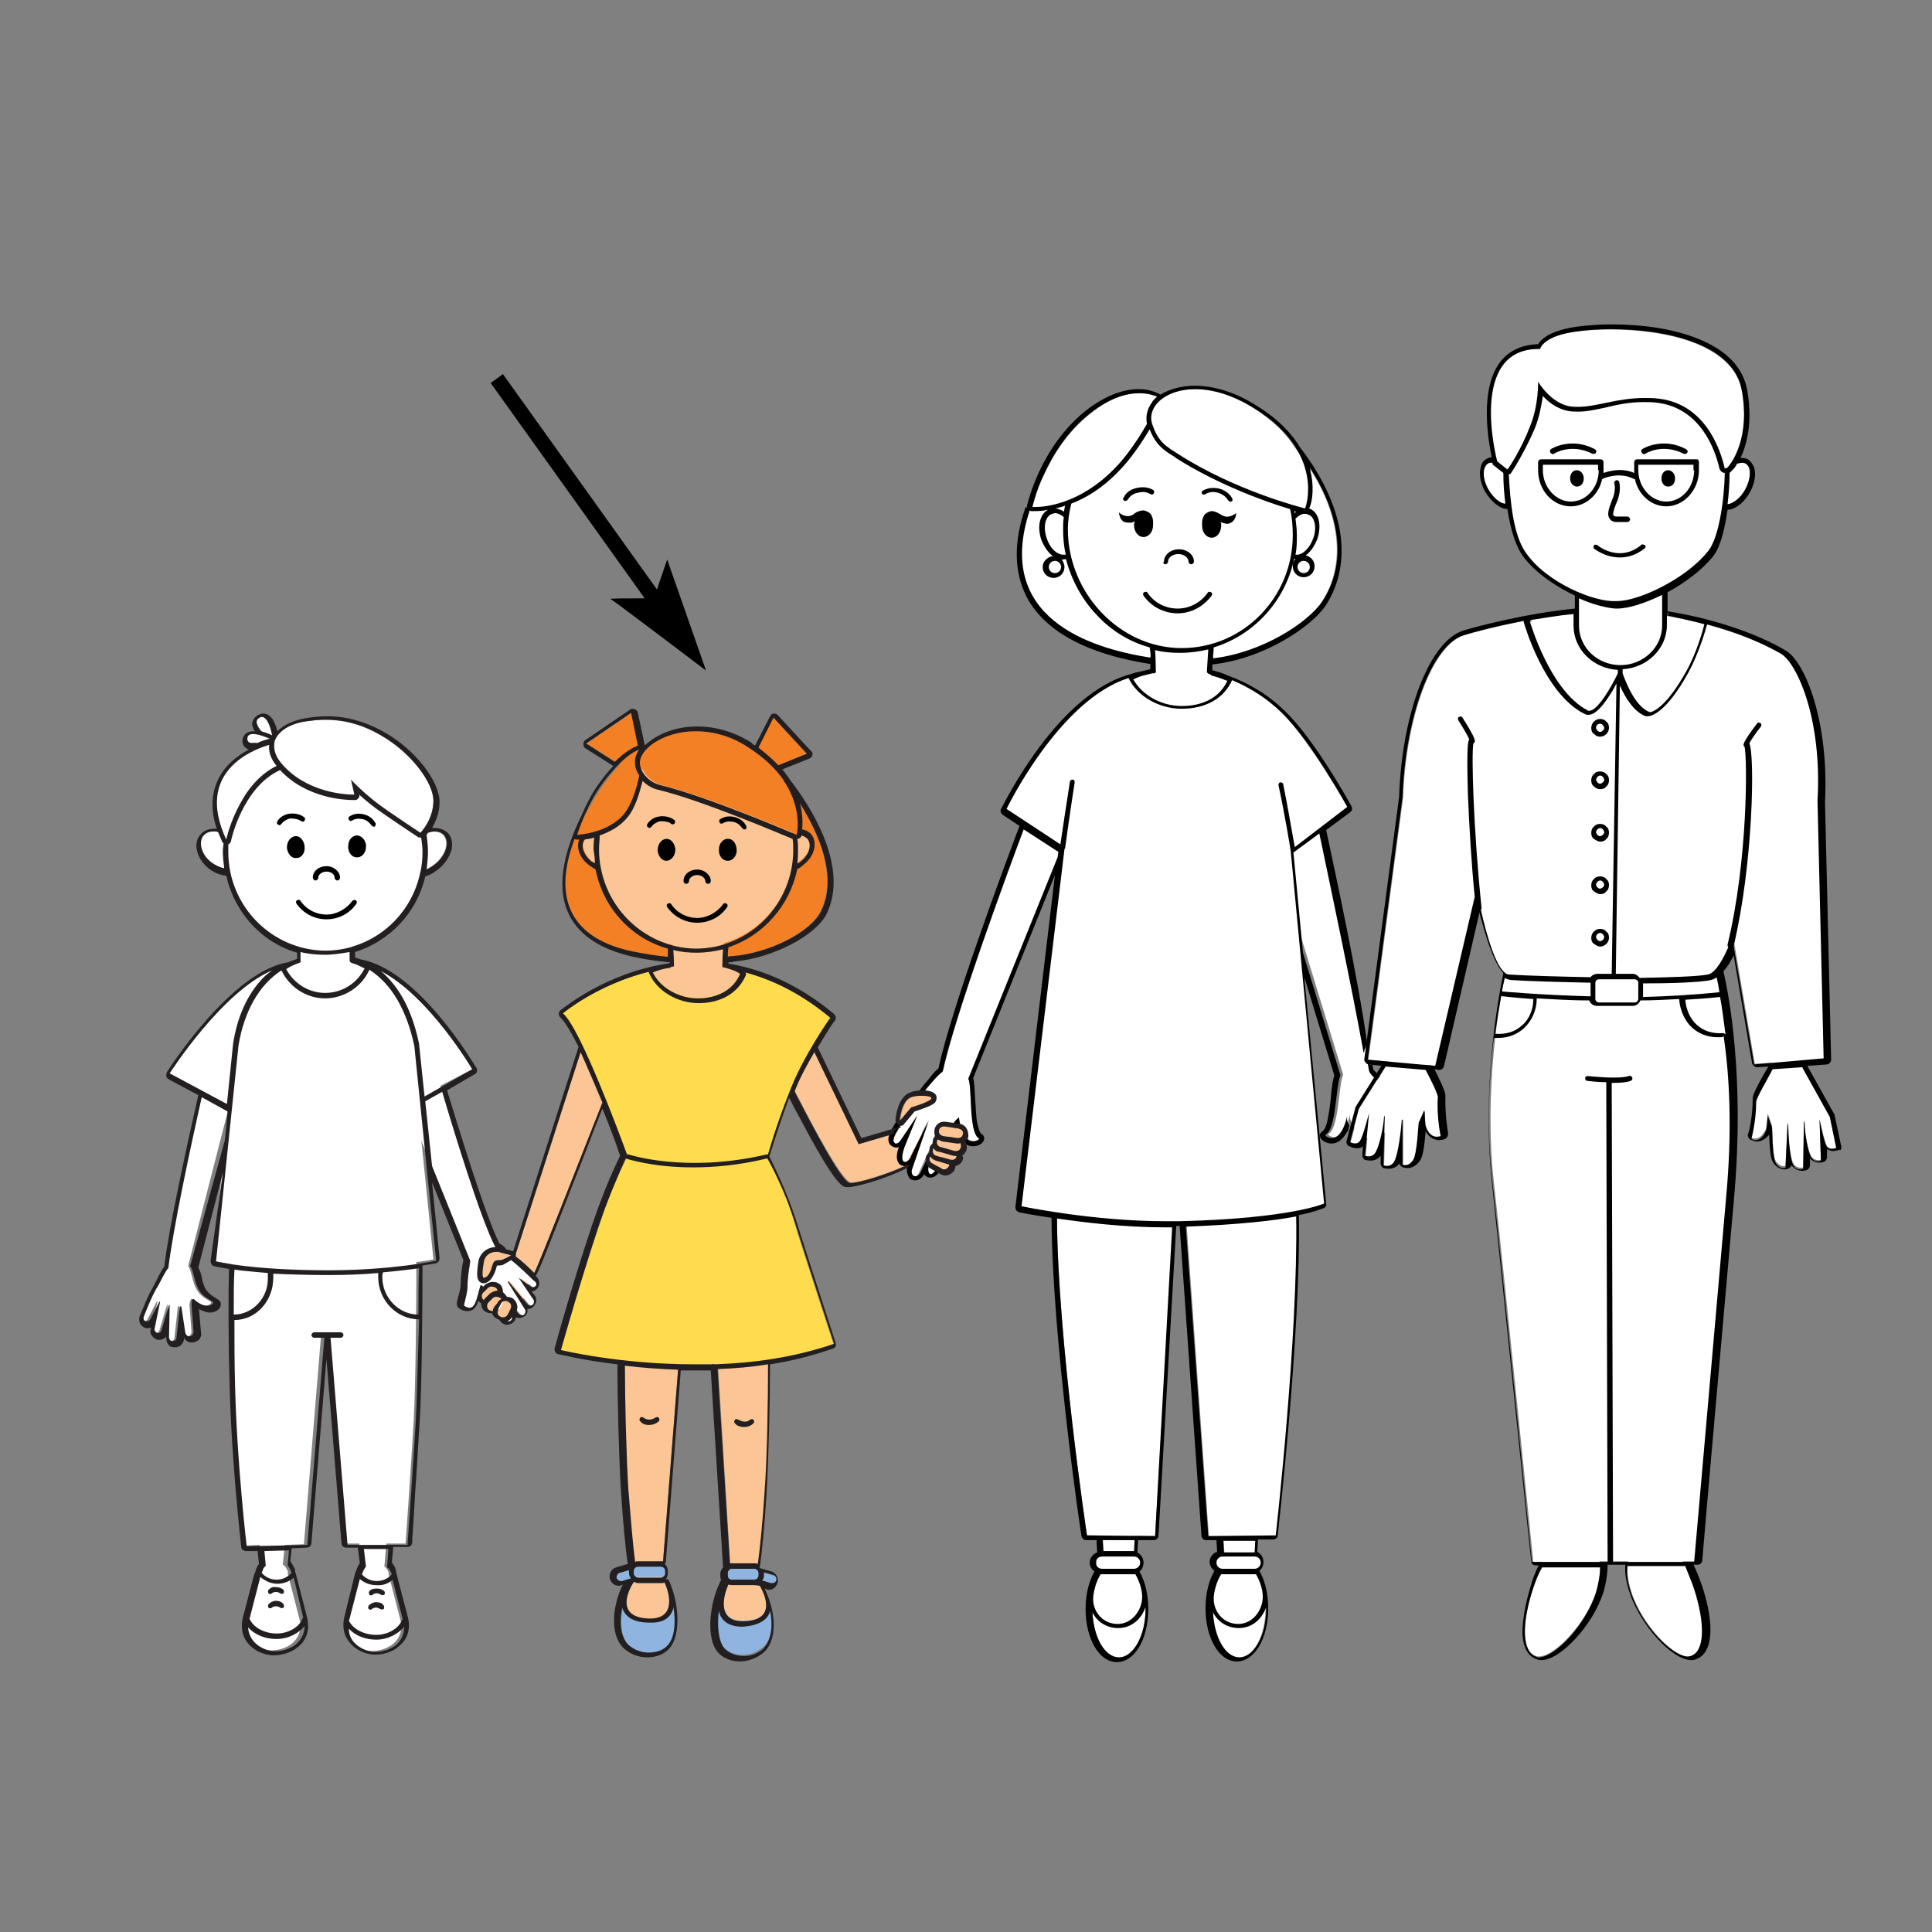 <?xml version="1.0" encoding="utf-8"?>
<!-- Generator: Adobe Illustrator 23.1.0, SVG Export Plug-In . SVG Version: 6.00 Build 0)  -->
<svg version="1.1" id="Слой_1" xmlns="http://www.w3.org/2000/svg" xmlns:xlink="http://www.w3.org/1999/xlink" x="0px" y="0px"
	 viewBox="0 0 283.5 283.5" style="enable-background:new 0 0 283.5 283.5;" xml:space="preserve">
<rect x="0" y="0" width="283.5" height="283.5" fill="#808080" stroke="none"/>
<style type="text/css">
	.st0{fill:#FBC595;}
	.st1{fill:#FFFFFF;}
	.st2{fill:#8FB4DF;}
	.st3{fill:#FFDC4D;}
	.st4{fill:#F48026;}
	.st5{fill:#231F20;}
</style>
<g>
	<path class="st0" d="M74.2,188.7c0.3-0.4,1.4,3,1.9,2.9c0.9-0.3,1.5-4.1,2.2-4.7C79,186.3,91,154.6,91.6,154l-5.4-2.8L75.7,184
		c0,0-1.9,1.3-1.8,1.7c0.1,0.2-3.1,1.5-2.9,1.6c0.2,0.2,0.7,0.4,0.6,0.7C71.3,189.6,72.9,190.1,74.2,188.7z"/>
	<path class="st0" d="M114,154.8c0,0,8.8,18.2,10.8,18.7c1.2,0.3,12.3-3.4,10.6-4.8l-0.2-3.6l-9.2,2.7l-8.3-17.3L114,154.8z"/>
	<path class="st1" d="M256.1,68c-0.8-0.4-2.1,0.4-3,1.8c0-0.3,0-0.6,0-0.8c0,0,0,0,0,0c0.1,0.4,4-3.5,2.5-11.6
		c-1.5-8.4-15.9-9.7-24-8.8c-5.3,0.6-5.7,2.6-5.7,2.6c-10.7-0.2-6.5,16.1-6.4,16.5l1.6,1.2c0,0,0.1-0.1,0.1-0.2c0,0.3,0,0.7,0,1
		c-0.9-1.4-2.2-2.2-3-1.8c-0.9,0.4-0.9,2.1,0,3.8s2.4,2.6,3.3,2.1c0,0,0,0,0.1,0c0.3,2.8,1,5.6,2.2,7.3c1.7,2.4,4.6,4.4,7.4,5.7v5
		c0,3.4,2.9,6.1,6.5,6.1c3.6,0,6.5-2.8,6.5-6.1v-5.5c2.5-1.4,5-3.2,6.5-5.2c1-1.3,1.7-4.2,2.1-7.2c0,0,0,0,0.1,0
		c0.9,0.4,2.4-0.5,3.3-2.1C257,70.1,257,68.5,256.1,68z"/>
	<path class="st1" d="M191.9,75.4c-0.8-0.3-1.8,0.4-2.4,1.5c-0.8-8.5-7.7-15.1-16.2-15.1c-8.7,0-16,6.2-16.6,14.9
		c-0.6-1-1.6-1.6-2.3-1.3c-1,0.3-1.3,2-0.8,3.6c0.6,1.7,1.8,2.7,2.8,2.4c0.2-0.1,0.4-0.2,0.5-0.4c1.3,6.4,6.1,11.8,12.2,13.6
		c0,1.5,0.1,3.7,0.1,3.8c-0.9,0.3-2.2,0.6-3.4,1c1.2,2.8,4.4,4.5,7.6,4.5c3.2,0,6-1.4,7.2-4.2c-0.8-0.5-2.1-0.8-3-1.1
		c0-0.1,0.1-2.5,0.2-4.1c6-1.8,10.6-7,11.6-13.4c0.1,0.2,0.3,0.3,0.5,0.3c1,0.3,2.3-0.7,2.8-2.4C193.3,77.4,192.9,75.8,191.9,75.4z"
		/>
	<path class="st1" d="M170.4,58.5c0,0,2.6-0.6,5.9-0.4c3.7,0.2,10,3,13.3,7.1c7.1,8.6,8.3,17.2,4.3,23.2c-2.2,3.3-9.7,8.1-17.2,8.4
		c-6.2,0.3-2.1,0.7-8-0.2c-9.8-1.5-25.6-6.8-15.8-26.3C160.9,54.7,170.4,58.5,170.4,58.5z"/>
	<path class="st1" d="M135.7,160c0.2-0.3,2.3-2.8,2.7-2.9c2.1-9.8,12.5-37.2,12.5-37.2l6,1.7l-14.8,36.6c0.6,1.4,0,8,1.6,8.8
		c0.2,0.1-2.2,2-3-3.1c-0.3,0-3.3,7.6-3.3,7.6c-0.9,1.4-1.7,1-1.4-0.4l1.9-5.8l-3.1,6.9c-0.6,1-1.4,0.7-1.2-0.3l2.5-7.3l0,0
		l-2.6,5.2c-0.6,1.3-1.8,1.4-0.9-1.2l1.9-4.7l-2.5,3.7c-0.2,0.3-0.5,0.5-0.8,0.3C131.1,167.6,130.3,167.4,135.7,160z"/>
	<ellipse class="st1" cx="164.2" cy="236.1" rx="3.9" ry="7.1"/>
	<path class="st1" d="M166.3,230.3l0.6-10.5l-5.4,0.1l0.6,10.3c-1,1.2-1.6,3.1-1.6,4.4c0,2,1.5,3.7,3.6,3.7c2.1,0,3.6-1.9,3.6-4
		C167.6,233.1,167.1,231.5,166.3,230.3z"/>
	<path class="st1" d="M167.2,230.2H161c-0.1,0-0.1-0.1-0.1-0.1v-1.6c0-0.1,0.1-0.1,0.1-0.1h6.3c0.1,0,0.1,0.1,0.1,0.1v1.6
		C167.3,230.2,167.3,230.2,167.2,230.2z"/>
	<ellipse class="st1" cx="181.8" cy="236.1" rx="3.9" ry="7.1"/>
	<path class="st1" d="M184,230.3l0.6-10.5l-5.4,0.1l0.6,10.3c-1,1.2-1.6,3.1-1.6,4.4c0,2,1.5,3.7,3.6,3.7c2.1,0,3.6-1.9,3.6-4
		C185.3,233.1,184.8,231.5,184,230.3z"/>
	<path class="st1" d="M184.9,230.2h-6.3c-0.1,0-0.1-0.1-0.1-0.1v-1.6c0-0.1,0.1-0.1,0.1-0.1h6.3c0.1,0,0.1,0.1,0.1,0.1v1.6
		C185,230.2,185,230.2,184.9,230.2z"/>
	<path class="st1" d="M203.3,160.1c-0.1-0.2-0.2-0.4-0.3-0.6c-0.4-0.6-2-1.9-2.1-2.5c-1.4-9.9-7.5-37.7-7.5-37.7l-6.8,4.1l10.5,34.3
		c-0.7,1.4-0.6,8-2.2,8.7c-0.2,0.1,2.1,2.1,3.2-2.9c-0.3,1.2,1.7,3.6,2.9,3.6c0.9,0,1.7-0.4,2.3-1c0.8-0.7,1.4-1.7,1.3-2.8
		C204.4,162.5,203.8,161.2,203.3,160.1z"/>
	<path class="st1" d="M189.6,124.8l8.3-6.1c0,0-5.6-9.9-9.8-14.1c-3.6-3.5-8.3-5.8-12.6-6.3c-5.8-0.4-7.8,0.5-9.2,0.9
		c-10.6,2.7-18.9,19.8-18.9,19.8l8.6,5.7l-6.2,52.5c0,0,2.1,0.4,5.3,0.9c0,17.8,4.4,47.2,4.4,47.2l10,0.1l2.7-46c0.3,0,0.6,0,1,0
		c0.3,0,0.6,0,0.9,0l3.3,46.1l9.9-0.1c0,0,3.5-29.9,3.1-47.6c3-0.6,4.1-1.1,4.1-1.1L189.6,124.8z"/>
	<circle class="st1" cx="154.8" cy="83.3" r="1.3"/>
	<circle class="st1" cx="191.8" cy="83.3" r="1.3"/>
	<path class="st1" d="M170.2,58.4c0,0-4-2.7-10.2,2.3c-6.7,5.3-8.4,13.7-8.4,13.7s6,0.5,12-5.6C167.3,64.9,170.2,58.4,170.2,58.4z"
		/>
	<path class="st1" d="M172.9,66.7c8.5,5.5,18.5,8,18.5,8s3.1-8.1-7.3-14.7c-9.3-5.9-16.4-1.6-15.1,2.3
		C169.9,65,171.2,65.6,172.9,66.7z"/>
	<g>
		<path d="M171,82.8c0.2,0,0.4-0.2,0.4-0.4c0-0.6,0.7-1.1,1.5-1.1s1.5,0.5,1.5,1.1c0,0.2,0.2,0.4,0.4,0.4c0.2,0,0.4-0.2,0.4-0.4
			c0-1-1-1.8-2.2-1.8c-1.2,0-2.2,0.8-2.2,1.8C170.6,82.6,170.8,82.8,171,82.8z"/>
		<path d="M177.2,87c-1,1.4-2.6,2.3-4.4,2.3c-1.7,0-3.4-0.8-4.4-2.3c-0.1-0.2-0.3-0.2-0.5-0.1c-0.2,0.1-0.2,0.3-0.1,0.5
			c1.1,1.6,3,2.6,5,2.6s3.8-1,5-2.6c0.1-0.2,0.1-0.4-0.1-0.5C177.5,86.8,177.3,86.8,177.2,87z"/>
		<path d="M165,73.5c0.1,0,0.1,0,0.2,0c0.1,0,0.2-0.1,0.3-0.2c0.3-0.5,0.8-0.9,1.5-1c0.7-0.2,1.3-0.1,1.8,0.2
			c0.2,0.1,0.4,0.1,0.5-0.1c0.1-0.2,0.1-0.4-0.1-0.5c-0.6-0.4-1.5-0.5-2.4-0.3c-0.9,0.2-1.6,0.7-1.9,1.4
			C164.7,73.1,164.8,73.4,165,73.5z"/>
		<path d="M176.9,72.5c0.5-0.3,1.1-0.4,1.8-0.2c0.7,0.2,1.2,0.6,1.5,1.1c0.1,0.1,0.2,0.2,0.3,0.2c0.1,0,0.1,0,0.2,0
			c0.2-0.1,0.2-0.3,0.1-0.5c-0.4-0.7-1.1-1.2-1.9-1.4c-0.9-0.2-1.7-0.1-2.4,0.3c-0.2,0.1-0.2,0.3-0.1,0.5
			C176.5,72.6,176.7,72.6,176.9,72.5z"/>
		<path d="M169.2,77.1c0-0.4,0.1-0.9-0.3-1.6c-0.2-0.3-0.8-0.6-1.1-0.6c-0.6,0-1.2,0.3-1.5,0.6c-1,0.6-1.9-0.1-2.1-0.3
			c0,0.3,0.1,0.5,0.2,0.8c0.1,0.2,0.3,0.5,0.6,0.6c0.3,0.1,0.7,0.1,0.9,0.1c0.2,0,0.4-0.1,0.6-0.2c0,0.2-0.1,0.3-0.1,0.5
			c0,1,0.6,1.8,1.4,1.8S169.2,78,169.2,77.1z"/>
		<path d="M179.3,75.6c-0.4-0.2-0.9-0.6-1.5-0.6c-0.3,0-0.9,0.3-1.1,0.6c-0.4,0.7-0.3,1.2-0.3,1.6c0,0.9,0.6,1.7,1.4,1.7
			s1.4-0.8,1.4-1.8c0-0.2,0-0.4-0.1-0.5c0.2,0.1,0.3,0.1,0.6,0.2c0.3,0.1,0.6,0.1,0.9-0.1c0.3-0.1,0.5-0.4,0.6-0.6
			c0.1-0.2,0.2-0.5,0.2-0.8C181.2,75.4,180.3,76.2,179.3,75.6z"/>
	</g>
	<g>
		<path class="st1" d="M211,161c0-0.7-2.4-5.2-2.3-5.4c0.1-0.3,1.2-5.4,1.2-5.4l-5.5-0.1l-0.3,5.2l-4.6,7.4l-1.3,4.9
			c0,0,0.9,0.5,1.4-0.1c0.4-0.5,1-2.7,1.4-4.2l0,0l-0.6,6.3c0,0,1,0.4,1.6-0.6c0.5-0.9,1.1-3.6,1.2-5.2l0.1,0l-0.2,7.2
			c0,0,1,0.4,1.6-0.6c0.6-1.1,1-4.6,1.1-6.1l0.1,0l0,6.6c0,0,0.8,0.3,1.5-0.6c0.7-0.9,0.8-6,0.9-5.5l0.8-1.8c0,1,0,2.1,0.2,2.4
			c0.8,2.1,2.2,1.3,2.2,1.3S210.8,164,211,161z"/>
		<path class="st1" d="M268.5,163.7l-4-7.2v-5l-5.2-0.2c0,0,0.7,4.9,0.8,5.2c0.1,0.2-2.5,4.3-2.5,5c0,2.8-0.7,5.4-0.7,5.4
			s1.3,0.8,2.2-1.2c0.1-0.3,0.2-1.4,0.3-2.3l0.6,1.7c0.1-0.4,0,4.4,0.6,5.3c0.6,0.9,1.4,0.7,1.4,0.7l0.3-6.3h0.1
			c0,1.4,0.2,4.7,0.7,5.8c0.5,1,1.5,0.7,1.5,0.7l0.1-6.8h0.1c0,1.6,0.4,4.1,0.9,5c0.5,1,1.5,0.7,1.5,0.7l-0.2-6l0,0
			c0.3,1.4,0.8,3.5,1.1,4c0.4,0.6,1.3,0.2,1.3,0.2L268.5,163.7z"/>
	</g>
	<path class="st1" d="M267.1,117.7c0.7-12-3-20.1-5.4-21.6c-5.7-3.4-15.9-6.2-24-6.4c-9.1-0.2-20.2,2.7-22.8,3.5
		c-4.7,1.4-8.6,12-9,23.8l-5.1,38.5l9.9,0.9l6-25.6c0,0,1.8,10.1,4.2,12c-0.8,3.8-3.2,16.9-1.7,30.6c1.3,11.4,5.8,55.8,5.8,55.8
		l1.6,0c-0.7,1.2-1.3,2.5-1.7,4c-1.6,5-1.6,9.1,0.5,9.8c2.1,0.7,7.2-4.4,8.8-9.4c0.6-1.8,0.7-3.3,0.5-4.5l4.2,0
		c-0.2,1.2-0.1,2.7,0.5,4.5c1.6,5,6.6,10.1,8.8,9.4c2.1-0.7,2.1-4.8,0.5-9.8c-0.5-1.5-1.1-2.9-1.8-4.1l1.8,0c0,0,3.7-42.2,4.7-53.6
		c1.6-18.1-1-30.2-1.6-33c1.4-1.3,2.6-4.6,2.6-4.6l3.1,18.2l10.6-0.7L267.1,117.7z"/>
	<g>
		<path d="M228,66.6c0.1-0.1,2.6-1.6,5.7,0c0.1,0,0.1,0,0.2,0c0.1,0,0.3-0.1,0.3-0.2c0.1-0.2,0-0.4-0.2-0.5c-3.4-1.8-6.3-0.1-6.4,0
			c-0.2,0.1-0.2,0.3-0.1,0.5C227.6,66.6,227.9,66.7,228,66.6z"/>
		<path d="M241.4,66.6c0.1-0.1,2.6-1.6,5.7,0c0.1,0,0.1,0,0.2,0c0.1,0,0.3-0.1,0.3-0.2c0.1-0.2,0-0.4-0.2-0.5
			c-3.4-1.8-6.3-0.1-6.4,0c-0.2,0.1-0.2,0.3-0.1,0.5C241,66.6,241.2,66.7,241.4,66.6z"/>
		<path d="M236.2,76.1c0.1,0.2,0.4,0.5,1,0.5h1.6c0.2,0,0.4-0.2,0.4-0.4c0-0.2-0.2-0.4-0.4-0.4h-1.6c-0.3,0-0.3-0.1-0.4-0.1
			c-0.1-0.1-0.2-0.5,0.4-1.9c0.8-1.8,0.4-3,0.4-3.1c-0.1-0.2-0.3-0.3-0.5-0.2c-0.2,0.1-0.3,0.3-0.2,0.5c0,0,0.3,1-0.4,2.5
			C236,74.8,235.8,75.6,236.2,76.1z"/>
		<path d="M240.8,80c-3.2,2.6-6.3,0.1-6.4,0c-0.2-0.1-0.4-0.1-0.5,0c-0.1,0.2-0.1,0.4,0,0.5c0,0,1.6,1.3,3.8,1.3
			c1.1,0,2.3-0.3,3.6-1.3c0.2-0.1,0.2-0.4,0.1-0.5C241.1,79.9,240.9,79.8,240.8,80z"/>
		<path d="M249,67.4h-8.8c-0.2,0-0.4,0.2-0.4,0.4V69c0,0.1,0,0.3,0,0.4c-1.8-0.8-3.6-0.3-4.5,0c0-0.1,0-0.3,0-0.4v-1.2
			c0-0.2-0.2-0.4-0.4-0.4h-8.8c-0.2,0-0.4,0.2-0.4,0.4V69c0,2.9,2.1,5.3,4.8,5.3c2.2,0,4.1-1.7,4.6-4c0.4-0.2,2.6-1.1,4.7,0
			c0,0,0,0,0.1,0c0.5,2.3,2.4,4,4.6,4c2.6,0,4.8-2.4,4.8-5.3v-1.2C249.3,67.6,249.2,67.4,249,67.4z M234.6,69c0,2.5-1.8,4.6-4.1,4.6
			c-2.2,0-4.1-2.1-4.1-4.6v-0.8h8.1V69z M248.6,69c0,2.5-1.8,4.6-4.1,4.6c-2.2,0-4.1-2.1-4.1-4.6v-0.8h8.1V69z"/>
		<path d="M231.4,71.4c0.6,0,1-0.5,1-1.2c0-0.7-0.5-1.2-1-1.2c-0.6,0-1,0.5-1,1.2C230.4,70.9,230.9,71.4,231.4,71.4z"/>
		<path d="M244.8,71.4c0.6,0,1-0.5,1-1.2c0-0.7-0.5-1.2-1-1.2c-0.6,0-1,0.5-1,1.2C243.8,70.9,244.2,71.4,244.8,71.4z"/>
	</g>
	<path class="st1" d="M240.4,147.4H234c-0.1,0-0.3-0.1-0.3-0.3v-3.5c0-0.1,0.1-0.3,0.3-0.3h6.4c0.1,0,0.3,0.1,0.3,0.3v3.5
		C240.7,147.3,240.6,147.4,240.4,147.4z"/>
	<g>
		<path d="M137.7,171.1c-0.1,0.2-0.1,0.3-0.1,0.3c-0.4,0.6-0.8,0.9-1,0.9c-0.3,0-0.5-0.5-0.3-1.3l0.2-0.6c-0.1-0.1-0.2-0.2-0.3-0.3
			c0-0.1-0.1-0.1-0.1-0.2l-1,2.1c-0.2,0.4-0.5,0.6-0.8,0.6c-0.3,0-0.6-0.3-0.5-0.9l2.5-7.3l0,0l-2.6,5.2c-0.2,0.6-0.6,0.9-0.9,0.9
			c-0.4,0-0.6-0.6-0.1-2.1l1.9-4.7l-2.5,3.7c-0.1,0.2-0.4,0.4-0.6,0.4c-0.1,0-0.2,0-0.2-0.1c-0.2-0.2-0.8-0.3,2-4.4c0,0-0.1,0-0.1,0
			c-0.1,0.1-0.1,0.1-0.2,0.2c-0.1,0.1-0.1,0.1-0.2,0.2c-0.3,0.3-0.5,0.6-0.9,0.8c-0.1,0.1-0.2,0.1-0.4,0.1c-1.2,1.9-1.2,2.5-1.1,2.9
			c0.1,0.5,0.4,0.6,0.5,0.7c0.2,0.1,0.4,0.2,0.6,0.2c0.1,0,0.3,0,0.4-0.1c-0.4,1.1-0.4,1.9,0,2.4c0.2,0.3,0.5,0.4,0.8,0.4
			c0.2,0,0.3,0,0.5-0.1l-0.1,0.3c0,0,0,0.1,0,0.1c-0.1,0.6,0.1,1,0.3,1.4c0.2,0.3,0.5,0.4,0.9,0.4c0.5,0,1-0.3,1.3-0.9
			c0,0,0,0.1,0.1,0.1c0.2,0.3,0.5,0.4,0.8,0.4c0.6,0,1.1-0.4,1.6-1.2c0,0,0.1-0.1,0.1-0.1c0.1-0.2,0.1-0.4,0.2-0.6
			c-0.1,0.1-0.3,0.1-0.5,0.1C137.9,171.2,137.8,171.2,137.7,171.1z"/>
		<path d="M194.6,121.8l3.5-2.6c0.3-0.2,0.4-0.6,0.2-0.9c-0.2-0.4-5.4-9.8-9.7-13.9c-2.4-2.4-5.4-4.2-8.5-5.3
			c-0.6-0.3-1.3-0.5-2-0.7c-0.1,0-0.2,0-0.2-0.1c0-0.2,0-0.5,0-0.8c7.5-0.8,14.5-5.5,16.6-8.6c2.1-3.2,2.8-7,2.1-11.1
			c-0.7-3.9-2.7-8.1-5.8-12.1c-1.2-2-3.1-4.1-6.3-6.1c-3.1-2-6.3-3-9.2-3c-1.9,0-3.7,0.5-5,1.3c-0.4-0.2-1.5-0.8-3.2-0.8
			c-2.5,0-5.1,1.1-7.7,3.1c-6.8,5.4-8.6,13.7-8.7,14c0,0.1,0,0.2,0,0.3c-0.1,0-0.1-0.1-0.2-0.1c-1.8,5.1-1.7,9.5,0.1,13.1
			c3.3,6.4,11.6,8.9,18,9.9c0.1,0,0.1,0,0.2,0c0,0.3,0,0.6,0,0.8c-0.9,0.2-1.6,0.4-2.2,0.5c-0.2,0.1-0.4,0.1-0.6,0.2
			c-10.8,2.8-18.7,19.1-19.1,19.8c-0.2,0.3,0,0.7,0.3,0.9l2.4,1.6c-2.2,5.8-10,26.8-11.9,35.6c-0.3,0.2-0.7,0.6-1.3,1.4
			c-0.6,0.7-1.2,1.4-1.3,1.6c-0.2,0.3-0.5,0.6-0.7,0.9c0.1,0,0.2,0.1,0.2,0.1c0.1,0.1,0.3,0.2,0.3,0.3c0.2-0.3,0.4-0.6,0.7-0.9
			c0.2-0.3,2.3-2.8,2.7-2.9c1.8-8.3,9.6-29.5,11.9-35.6l5.1,3.3l-0.1,0.8l-13.1,32.5c0.6,1.4,0,8,1.6,8.8c0.1,0-0.3,0.4-0.9,0.4
			c-0.7,0-1.7-0.6-2.1-3.5c-0.1,0-0.7,0.6-0.9,1c0.3,0.2,0.9,0.2,0.9,0.6c0,0.3,0,0.7,0,1c0.6,1.3,1.4,1.6,2.1,1.6
			c0.7,0,1.5-0.4,1.6-1c0.1-0.3-0.1-0.7-0.4-0.8c0,0-0.3-0.2-0.6-1.6c-0.2-1-0.2-2.3-0.3-3.4c-0.1-1.5-0.1-2.5-0.3-3.2l12-29.8
			l-5.8,48.7c0,0.4,0.2,0.7,0.6,0.8c0,0,1.9,0.4,4.7,0.8c0.1,17.8,4.3,46.4,4.4,46.7c0.1,0.4,0.4,0.6,0.7,0.6l1.5,0l0.1,1.8
			c-0.6,0.2-1.1,0.8-1.1,1.5c0,0.6,0.3,1,0.7,1.3c-0.8,1.4-1.3,3.3-1.3,5.5c0,4.4,2,7.8,4.6,7.8c2.6,0,4.6-3.4,4.6-7.8
			c0-2.2-0.5-4.1-1.3-5.5c0.4-0.3,0.6-0.8,0.6-1.3c0-0.7-0.4-1.2-0.9-1.5l0.1-1.8l2.3,0h0c0.4,0,0.7-0.3,0.7-0.7l2.6-45.4
			c0.1,0,0.2,0,0.3,0c0.1,0,0.1,0,0.2,0l3.2,45.4c0,0.4,0.3,0.7,0.7,0.7h0l1.5,0l0.1,1.7c-0.6,0.2-1.1,0.8-1.1,1.5
			c0,0.5,0.3,1,0.7,1.3c-0.8,1.4-1.3,3.3-1.3,5.5c0,4.4,2,7.8,4.6,7.8s4.6-3.4,4.6-7.8c0-2.2-0.5-4.1-1.3-5.5
			c0.4-0.3,0.6-0.8,0.6-1.3c0-0.7-0.4-1.2-0.9-1.5l0.1-1.8l2.2,0c0.4,0,0.7-0.3,0.7-0.6c0-0.3,3.4-29.4,3.1-47c2.5-0.5,3.5-1,3.6-1
			c0.3-0.1,0.5-0.4,0.4-0.7l-3.2-33.2l4.4,14.4c-0.2,0.6-0.4,1.7-0.5,3.2c-0.1,1.1-0.3,2.4-0.5,3.4c-0.3,1.4-0.7,1.5-0.7,1.6
			c-0.3,0.1-0.5,0.5-0.4,0.8c0.1,0.5,0.9,1,1.7,1c0.7,0,1.6-0.4,2.3-1.8c0.1,0.1,0.1,0.1,0.1,0.2c0-0.4,0.1-0.7,0.2-1
			c-0.3-0.5-0.4-1-0.3-1.5c-0.6,2.7-1.6,3.3-2.3,3.3c-0.6,0-1-0.4-0.9-0.5c1.6-0.7,1.5-7.3,2.2-8.7l-5.5-18l-1.4-14.7l3.8-2.8
			c1.4,6.7,4.9,23.2,6.5,32.2c0-0.1,0.1-0.1,0.1-0.2c0-0.1,0-0.2,0.1-0.4c0.1-0.3,0.2-0.6,0.3-0.9
			C199.3,143.6,195.9,127.9,194.6,121.8z M192.4,69.6c-0.1-0.3-0.1-0.6-0.2-1c4.8,7.4,5.3,14.5,1.8,19.7c-2.1,3.1-8.9,7.5-16,8.3
			c0-0.5,0.1-1.1,0.1-1.6c5.9-1.8,10.5-6.8,11.8-13c0.1,0,0.2,0,0.2,0c-0.3,0.3-0.4,0.7-0.4,1.1c0,0.9,0.7,1.6,1.6,1.6
			c0.9,0,1.6-0.7,1.6-1.6c0-0.8-0.5-1.4-1.3-1.6c0.7-0.5,1.3-1.4,1.7-2.4c0.7-2.1,0.2-4-1.2-4.5C192.4,74.1,192.9,72.2,192.4,69.6z
			 M189.9,75c0.1,0,0.2,0.1,0.3,0.1c-0.1,0.1-0.2,0.1-0.3,0.2C190,75.1,189.9,75,189.9,75z M190.4,83.2c0-0.5,0.4-0.9,0.9-0.9
			c0.5,0,0.9,0.4,0.9,0.9c0,0.5-0.4,0.9-0.9,0.9C190.8,84.1,190.4,83.7,190.4,83.2z M192.7,79c-0.5,1.4-1.5,2.4-2.4,2.4
			c-0.1,0-0.1,0-0.2,0c0.2-1,0.2-1.9,0.2-2.9c0-0.8-0.1-1.6-0.2-2.4c0.4-0.4,0.9-0.7,1.3-0.7c0,0,0,0,0,0c0,0,0.1,0,0.1,0
			c0.1,0,0.3,0,0.4,0.1C192.9,75.7,193.3,77.4,192.7,79z M175.4,57.1c2.5,0,5.5,0.8,8.8,2.9c10.3,6.5,7.4,14.5,7.3,14.6c0,0,0,0,0,0
			c-0.5-0.1-10.2-2.6-18.5-7.9c-1.7-1.1-3-1.7-3.9-4.4C168.2,59.8,170.9,57.1,175.4,57.1z M159.9,60.7c3-2.4,5.5-3,7.3-3
			c1.2,0,2.1,0.3,2.6,0.5c-0.3,0.3-0.6,0.5-0.8,0.9c-0.7,1-0.9,2-0.7,3.1c-1.2,2.1-2.9,4.7-4.8,6.6c-5.1,5.2-10.2,5.6-11.6,5.6
			c-0.2,0-0.4,0-0.4,0S153.3,65.9,159.9,60.7z M153.6,79c-0.6-1.7-0.2-3.3,0.8-3.6c0.1,0,0.3-0.1,0.4-0.1c0.4,0,0.9,0.2,1.3,0.6
			c-0.1,0.6-0.1,1.2-0.1,1.8c0,1.2,0.1,2.5,0.4,3.7c-0.1,0-0.2,0-0.3,0C155.1,81.4,154.1,80.5,153.6,79z M155.7,83.2
			c0,0.5-0.4,0.9-0.9,0.9s-0.9-0.4-0.9-0.9c0-0.5,0.4-0.9,0.9-0.9S155.7,82.7,155.7,83.2z M154.9,74.6c0.4-0.1,0.9-0.2,1.4-0.4
			c-0.1,0.3-0.1,0.6-0.2,0.9C155.8,74.8,155.3,74.7,154.9,74.6z M168.8,96.5c-9-1.4-22.9-5.9-17.7-21.6c0.1,0.1,0.2,0.1,0.3,0.1
			c0,0,0.2,0,0.4,0c0.4,0,1.1,0,2-0.2c-0.6,0.3-1,0.9-1.2,1.7c-0.2,0.8-0.1,1.8,0.2,2.7c0.4,1,1,1.9,1.7,2.4
			c-0.8,0.1-1.5,0.8-1.5,1.6c0,0.9,0.7,1.6,1.6,1.6c0.9,0,1.6-0.7,1.6-1.6c0-0.4-0.2-0.8-0.4-1.1c0,0,0.1,0,0.1,0
			c0.2,0,0.3,0,0.5-0.1c0.8,3,2.3,5.9,4.5,8.2c2.2,2.4,4.9,4,7.8,4.8C168.8,95.6,168.9,96.1,168.8,96.5
			C168.9,96.5,168.9,96.5,168.8,96.5z M156.7,77.7c0-1.3,0.2-2.6,0.5-3.8c2.1-0.8,4.5-2.2,6.9-4.7c1.8-1.8,3.4-4.2,4.6-6.2
			c0.9,2.3,2.1,3.1,3.6,4c0.1,0.1,0.3,0.2,0.4,0.3c6.2,3.9,13.2,6.4,16.6,7.4c0.3,1.2,0.4,2.5,0.4,3.8c0,9.2-7.3,16.6-16.3,16.6
			C164.2,95.1,156.7,86.9,156.7,77.7z M167.9,99.1c0.4-0.1,0.8-0.2,1.2-0.3c0.1,0,0.1,0,0.2,0c0,0,0,0,0,0c0,0,0.1,0,0.1,0
			c0.2-0.1,0.3-0.2,0.2-0.4c0-0.1,0-1.5-0.1-3c1.2,0.3,2.4,0.4,3.7,0.4c1.4,0,2.8-0.2,4.1-0.5c-0.1,1.6-0.2,3.1-0.2,3.2
			c0,0.2,0.1,0.3,0.3,0.4c0.1,0,0.2,0.1,0.3,0.1c0,0,0,0,0,0.1c0.7,0.2,1.4,0.4,2.1,0.7c0.1,0,0.2,0.1,0.3,0.1
			c-1.1,2.4-3.5,3.7-6.7,3.7c-3,0-5.8-1.6-7.1-3.9C166.9,99.4,167.4,99.2,167.9,99.1z M168.1,236.1c0,3.9-1.8,7.1-3.9,7.1
			c-2.1,0-3.7-2.9-3.9-6.6c0.7,1.4,2.1,2.3,3.8,2.3c1.9,0,3.4-1.3,4-3.1C168.1,236,168.1,236,168.1,236.1z M167.6,234.3
			c0,2-1.5,4-3.6,4c-2.1,0-3.6-1.7-3.6-3.7c0-1,0.4-2.5,1.1-3.6c0.1,0,0.1,0,0.2,0h4.7c0.1,0,0.1,0,0.2,0
			C167.2,232,167.6,233.3,167.6,234.3z M167.3,229.3c0,0.5-0.4,0.9-0.9,0.9h-4.7c-0.5,0-0.9-0.4-0.9-0.9c0-0.5,0.4-0.9,0.9-0.9h4.7
			C166.9,228.4,167.3,228.8,167.3,229.3z M161.8,226l4.7,0l-0.1,1.6h-4.5L161.8,226z M169.5,225.4l-10-0.1c0,0-4.3-28.6-4.4-46.5
			c4.1,0.6,9.9,1.3,15.8,1.3c0.4,0,0.8,0,1.1,0L169.5,225.4z M185.8,236.1c0,3.9-1.8,7.1-3.9,7.1c-2.1,0-3.7-2.9-3.9-6.6
			c0.7,1.4,2.1,2.3,3.8,2.3c1.9,0,3.4-1.3,4-3.1C185.8,236,185.8,236,185.8,236.1z M185.3,234.3c0,2-1.5,4-3.6,4
			c-2.1,0-3.6-1.7-3.6-3.7c0-1,0.4-2.5,1.1-3.6c0.1,0,0.1,0,0.2,0h4.7c0.1,0,0.1,0,0.2,0C184.9,232,185.3,233.3,185.3,234.3z
			 M185,229.3c0,0.5-0.4,0.9-0.9,0.9h-4.7c-0.5,0-0.9-0.4-0.9-0.9c0-0.5,0.4-0.9,0.9-0.9h4.7C184.6,228.4,185,228.8,185,229.3z
			 M179.5,226.1l4.7,0l-0.1,1.7h-4.5L179.5,226.1z M187.2,225.3l-9.9,0.1L174,180c7.9-0.3,13.1-0.9,16.2-1.5
			C190.5,196.2,187.2,225.3,187.2,225.3z M190,124.3c-0.3-1.5-1-5.8-1.7-9.2c0-0.2-0.2-0.3-0.4-0.3c-0.2,0-0.3,0.2-0.3,0.4
			c0.9,4.1,1.8,9.6,1.8,9.7c0,0,0,0,0,0l4.9,51.7c0,0-4.8,2.2-21.2,2.6c-0.7,0-1.4,0-2.1,0c-10.7,0-21.1-2.2-21.1-2.2l6.3-52.4
			c0,0,0.1-0.1,0.1-0.2c0-0.1,0.8-5.8,1.4-9.6c0-0.2-0.1-0.4-0.3-0.4c-0.2,0-0.4,0.1-0.4,0.3c-0.5,3.2-1.2,7.8-1.4,9.2l-7.9-5.2
			c0,0,7.7-16,17.9-19.2c1.3,2.7,4.5,4.5,7.8,4.5c3.5,0,6.2-1.5,7.4-4.2c2.6,1.1,5.2,2.7,7.3,4.8c4.3,4.1,9.6,13.8,9.6,13.8
			L190,124.3z"/>
		<path d="M201.5,156.9c0-0.2-0.1-0.5-0.1-0.7c-0.3,0.1-0.5,0-0.7-0.1c0.1,0.3,0.1,0.7,0.2,1c0,0.3,0.5,0.8,1,1.3
			c0.2-0.2,0.4-0.3,0.6-0.4C202.1,157.5,201.6,157.1,201.5,156.9z"/>
	</g>
	<g>
		<path d="M234.8,108.1C234.8,108.1,234.8,108.1,234.8,108.1c0.7,0,1.3-0.6,1.3-1.3c0-0.4-0.1-0.7-0.4-0.9c-0.2-0.3-0.6-0.4-0.9-0.4
			c0,0,0,0,0,0c-0.7,0-1.3,0.6-1.3,1.3c0,0.4,0.1,0.7,0.4,0.9C234.2,108,234.5,108.1,234.8,108.1z M234.8,106.2
			C234.8,106.2,234.8,106.2,234.8,106.2c0.2,0,0.3,0.1,0.4,0.2c0.1,0.1,0.2,0.3,0.2,0.4c0,0.3-0.3,0.6-0.6,0.6c0,0,0,0,0,0
			c-0.2,0-0.3-0.1-0.4-0.2c-0.1-0.1-0.2-0.3-0.2-0.4C234.2,106.4,234.5,106.2,234.8,106.2z"/>
		<path d="M234.8,115.8C234.8,115.8,234.8,115.8,234.8,115.8c0.4,0,0.7-0.1,0.9-0.4c0.3-0.2,0.4-0.6,0.4-0.9c0-0.4-0.1-0.7-0.4-0.9
			c-0.2-0.3-0.6-0.4-0.9-0.4c0,0,0,0,0,0c-0.4,0-0.7,0.1-0.9,0.4c-0.3,0.2-0.4,0.6-0.4,0.9c0,0.4,0.1,0.7,0.4,0.9
			C234.2,115.7,234.5,115.8,234.8,115.8z M234.4,114c0.1-0.1,0.3-0.2,0.4-0.2c0,0,0,0,0,0c0.2,0,0.3,0.1,0.4,0.2
			c0.1,0.1,0.2,0.3,0.2,0.4c0,0.2-0.1,0.3-0.2,0.4c-0.1,0.1-0.3,0.2-0.4,0.2c-0.2,0-0.3-0.1-0.4-0.2c-0.1-0.1-0.2-0.3-0.2-0.4
			C234.2,114.3,234.3,114.2,234.4,114z"/>
		<path d="M234.8,123.5C234.8,123.5,234.8,123.5,234.8,123.5c0.4,0,0.7-0.1,0.9-0.4c0.3-0.2,0.4-0.6,0.4-0.9c0-0.4-0.1-0.7-0.4-0.9
			c-0.2-0.3-0.6-0.4-0.9-0.4c-0.3,0-0.7,0.1-0.9,0.4c-0.3,0.2-0.4,0.6-0.4,0.9c0,0.4,0.1,0.7,0.4,0.9
			C234.2,123.3,234.5,123.5,234.8,123.5z M234.4,121.7c0.1-0.1,0.3-0.2,0.4-0.2c0,0,0,0,0,0c0.2,0,0.3,0.1,0.4,0.2
			c0.1,0.1,0.2,0.3,0.2,0.4c0,0.2-0.1,0.3-0.2,0.4c-0.1,0.1-0.3,0.2-0.4,0.2c-0.2,0-0.3-0.1-0.4-0.2c-0.1-0.1-0.2-0.3-0.2-0.4
			C234.2,122,234.3,121.8,234.4,121.7z"/>
		<path d="M234.8,131.2C234.8,131.2,234.8,131.2,234.8,131.2c0.4,0,0.7-0.1,0.9-0.4c0.3-0.2,0.4-0.6,0.4-0.9c0-0.4-0.1-0.7-0.4-0.9
			c-0.2-0.3-0.6-0.4-0.9-0.4c-0.3,0-0.7,0.1-0.9,0.4c-0.3,0.2-0.4,0.6-0.4,0.9c0,0.4,0.1,0.7,0.4,0.9
			C234.2,131,234.5,131.2,234.8,131.2z M234.4,129.4c0.1-0.1,0.3-0.2,0.4-0.2c0,0,0,0,0,0c0.2,0,0.3,0.1,0.4,0.2
			c0.1,0.1,0.2,0.3,0.2,0.4c0,0.2-0.1,0.3-0.2,0.4c-0.1,0.1-0.3,0.2-0.4,0.2c0,0,0,0,0,0c-0.2,0-0.3-0.1-0.4-0.2
			c-0.1-0.1-0.2-0.3-0.2-0.4C234.2,129.7,234.3,129.5,234.4,129.4z"/>
		<path d="M234.8,138.9C234.8,138.9,234.8,138.9,234.8,138.9c0.7,0,1.3-0.6,1.3-1.3c0-0.4-0.1-0.7-0.4-0.9c-0.2-0.3-0.6-0.4-0.9-0.4
			c0,0,0,0,0,0c-0.7,0-1.3,0.6-1.3,1.3c0,0.4,0.1,0.7,0.4,0.9C234.2,138.7,234.5,138.9,234.8,138.9z M234.8,136.9
			C234.8,136.9,234.8,136.9,234.8,136.9c0.2,0,0.3,0.1,0.4,0.2c0.1,0.1,0.2,0.3,0.2,0.4c0,0.3-0.3,0.6-0.6,0.6c0,0,0,0,0,0
			c-0.2,0-0.3-0.1-0.4-0.2c-0.1-0.1-0.2-0.3-0.2-0.4C234.2,137.2,234.5,136.9,234.8,136.9z"/>
		<path d="M270.2,168.3l-1-4.7c0-0.1,0-0.1-0.1-0.2l-3.9-7l2.8-0.2c0.4,0,0.7-0.4,0.7-0.7l-0.9-37.8c0.6-11.8-2.9-20.5-5.7-22.2
			c-4.3-2.6-11-4.8-17.4-5.8c0,0.1,0.1,0.2,0.1,0.3c0,0.1,0,0.3-0.1,0.4v-3.5c2.6-1.4,5.1-3.3,6.7-5.3c1.1-1.4,1.7-4.1,2.1-6.8
			c1.1,0,2.5-1.1,3.3-2.6c0.7-1.3,0.9-2.6,0.6-3.6c-0.2-0.5-0.5-0.9-0.9-1.2c-0.2-0.1-0.5-0.2-0.8-0.2c-0.1,0-0.2,0-0.3,0
			c0.9-1.9,1.8-5.1,1-9.9c-0.6-3.4-3.1-6-7.5-7.7c-3.3-1.3-7.7-2-12.4-2c-1.6,0-3.3,0.1-4.8,0.3c-4.1,0.5-5.5,1.8-6,2.6
			c-2.5,0.1-4.4,1-5.7,2.8c-2.9,4.1-1.6,11.4-1.1,13.8c-0.3,0-0.5,0.1-0.7,0.2c-0.4,0.2-0.8,0.6-0.9,1.2c-0.3,1-0.1,2.3,0.6,3.6
			c0.9,1.5,2.2,2.6,3.3,2.6c0.4,2.7,1.1,5.2,2.2,6.8c1.8,2.5,4.8,4.5,7.7,5.9v1.9c-7.1,0.7-13.9,2.5-16.3,3.2
			c-5,1.5-9.1,12.1-9.5,24.5l-5.1,38.4c0,0.2,0,0.4,0.2,0.5c0.1,0.2,0.3,0.3,0.5,0.3l1.8,0.2l-3.7,5.9c0,0.1-0.1,0.1-0.1,0.2
			l-1.3,4.9c-0.1,0.3,0.1,0.7,0.4,0.8c0.1,0,0.5,0.3,1.1,0.3c0.4,0,0.7-0.1,0.9-0.3l-0.1,1.3c0,0.3,0.2,0.6,0.4,0.7
			c0.1,0,0.4,0.1,0.8,0.1c0.6,0,1.1-0.2,1.5-0.7l0,1.1c0,0.3,0.2,0.6,0.4,0.7c0.1,0,0.4,0.1,0.8,0.1c0.7,0,1.2-0.3,1.6-0.8
			c0,0.3,0.2,0.5,0.5,0.6c0.1,0,0.3,0.1,0.6,0.1c0.4,0,1.1-0.1,1.8-1c0.5-0.6,0.7-2.1,0.9-4.4c0.6,1.1,1.5,1.3,2,1.3
			c0.5,0,0.9-0.2,0.9-0.2c0.3-0.2,0.4-0.5,0.4-0.8c0,0-0.5-2.7-0.4-5.5c0-0.5-0.4-1.5-1.6-3.9l0.6,0.1c0,0,0,0,0.1,0
			c0.3,0,0.6-0.2,0.7-0.6l5.2-22.5c0.2,0.9,0.5,1.9,0.8,2.9c1,3.4,1.9,5.1,2.7,6c-0.9,4.3-3.1,17.1-1.7,30.5
			c1.2,11.3,5.7,55.3,5.8,55.8c0,0.4,0.3,0.6,0.7,0.6h0l0.4,0c-0.5,0.9-0.9,2-1.2,3.1c-0.8,2.6-1.2,5-1.2,6.8
			c0.1,2.7,1.2,3.6,2.2,3.9c0.2,0.1,0.4,0.1,0.6,0.1c2.8,0,7.6-5.2,9.1-10c0.4-1.4,0.6-2.8,0.6-4l2.6,0c-0.1,1.2,0.1,2.5,0.6,4
			c1.5,4.7,6.2,10,9.1,10c0.2,0,0.4,0,0.6-0.1c2.5-0.8,2.9-4.8,1-10.7c-0.4-1.1-0.8-2.2-1.3-3.2l0.6,0c0.4,0,0.7-0.3,0.7-0.7
			c0-0.4,3.7-42.4,4.7-53.6c1.5-17.4-0.8-29.3-1.6-32.8c0.6-0.6,1.1-1.5,1.5-2.3l2.7,15.8c0.1,0.3,0.4,0.6,0.7,0.6c0,0,0,0,0,0
			l1.7-0.1c-0.2,0.3-0.4,0.7-0.6,1c-1.3,2.3-1.7,3.2-1.7,3.7c0,2.7-0.6,5.2-0.7,5.2c-0.1,0.3,0.1,0.6,0.3,0.8c0.1,0,0.5,0.3,1,0.3
			c0.4,0,1.2-0.2,1.8-1c0.1,2.1,0.2,3.5,0.6,4.1c0.6,0.9,1.4,1,1.7,1c0.3,0,0.4-0.1,0.5-0.1c0.2-0.1,0.4-0.3,0.5-0.5
			c0.4,0.5,0.9,0.8,1.6,0.8c0.3,0,0.6-0.1,0.6-0.1c0.3-0.1,0.5-0.4,0.5-0.7l0-1c0.4,0.4,0.9,0.6,1.4,0.6c0.3,0,0.6-0.1,0.6-0.1
			c0.3-0.1,0.5-0.4,0.5-0.7l0-1.2c0.3,0.2,0.6,0.3,0.9,0.3c0.5,0,0.9-0.2,0.9-0.2C270.1,168.9,270.2,168.6,270.2,168.3z M250.1,91.6
			c-0.2,0.8-1.1,4.1-2.6,6.8c-3.1,5.6-5.1,6.1-5.4,6.1c0,0,0,0,0,0c-2-0.7-3.4-4-4-5.7l0-0.5c0,0,0-0.1,0-0.1c3.6-0.2,6.5-3,6.5-6.5
			v-1.4C246.4,90.7,248.3,91.1,250.1,91.6z M237.8,97.6c-3.4,0-6.1-2.6-6.1-5.8v-4c2,0.9,4,1.4,5.3,1.5c0.1,0,0.2,0,0.3,0
			c1.7,0,4.1-0.8,6.6-2v4.5C243.9,95,241.1,97.6,237.8,97.6z M255.6,67.9c0.2,0,0.3,0,0.5,0.1c0.9,0.4,0.9,2.1,0,3.8
			c-0.7,1.3-1.8,2.1-2.6,2.2c0.2-1.7,0.3-3.3,0.3-4.6c0.1-0.1,0.3-0.3,0.5-0.5c0.1-0.1,0.4-0.4,0.6-0.9
			C255.2,68,255.4,67.9,255.6,67.9z M218.4,71.8c-0.9-1.6-0.9-3.3,0-3.8c0.1-0.1,0.3-0.1,0.5-0.1c0,0,0.1,0,0.1,0c0,0.1,0,0.1,0,0.1
			c0,0.1,0.1,0.3,0.2,0.3l1.4,1.1c0,1.5,0.1,3,0.3,4.5C220.1,73.9,219.1,73,218.4,71.8z M221.2,68.9l-1.5-1.2
			c-0.1-0.4-4.3-16.5,6.1-16.5c0.1,0,0.2,0,0.2,0c0,0,0.4-2,5.7-2.6c1.4-0.2,3-0.3,4.7-0.3c8,0,18,2.1,19.2,9
			c1.2,6.7-1.3,10.5-2.2,11.4c-0.1,0-0.2,0-0.3,0c0,0,0,0.1,0,0.1c-0.2-0.8-1.9-9.4-9.7-10.3c-0.7-0.1-1.4-0.1-2.1-0.1
			c-4,0-7,1.3-9.7,1.3c-0.5,0-0.9,0-1.4-0.1c-2.8-0.6-4.5-3.6-4.5-3.6s0.1,3.5-1.2,6.6C223.3,65.8,221.4,68.7,221.2,68.9
			C221.2,69,221.2,69,221.2,68.9z M223.9,81.1c-1.8-2.5-2.3-7.4-2.5-11.5c0.2,0,0.3-0.1,0.4-0.3c0.1-0.1,2-3.1,3.4-6.4
			c0.7-1.7,1-3.5,1.2-4.8c0.8,0.9,2.1,1.9,3.7,2.2c0.5,0.1,1,0.1,1.5,0.1c1.3,0,2.6-0.3,4-0.6c1.6-0.4,3.5-0.8,5.6-0.8
			c0.7,0,1.3,0,2,0.1c6.4,0.8,8.5,7,9.1,9.6c0,0.1,0,0.2,0.1,0.2c0.1,0.3,0.4,0.5,0.7,0.5c-0.1,4.2-0.9,9.5-2.4,11.4
			c-3.1,4-10.1,7.4-13.4,7.4c-0.1,0-0.2,0-0.2,0C234,88.4,226.9,85.5,223.9,81.1z M230.9,90.1v1.7c0,3.5,2.9,6.3,6.5,6.5
			c0,0,0,0.1,0,0.1l0,0.4c-0.8,1.7-2.9,5.5-4.2,5.5c-0.1,0-0.2,0-0.3-0.1c-5.5-2.9-8.4-13-8.4-13s0.1,0,0.4-0.1
			c-0.2,0-0.3,0-0.4-0.1C226.5,90.7,228.7,90.3,230.9,90.1z M239.9,143.7c0.2,0,0.5,0.2,0.5,0.5v2.4c0,0.2-0.2,0.5-0.5,0.5h-5.3
			c-0.2,0-0.5-0.2-0.5-0.5v-2.4c0-0.2,0.2-0.5,0.5-0.5H239.9z M211,161c-0.2,3,0.4,5.7,0.4,5.7s-0.2,0.1-0.6,0.1
			c-0.5,0-1.2-0.3-1.6-1.5c-0.1-0.4-0.1-1.5-0.2-2.4l-0.8,1.8c0,0,0,0,0,0c-0.1,0-0.2,4.7-0.9,5.6c-0.4,0.6-0.9,0.7-1.2,0.7
			c-0.2,0-0.3-0.1-0.3-0.1l0-6.6l-0.1,0c-0.1,1.4-0.5,5-1.1,6.1c-0.3,0.6-0.8,0.7-1.1,0.7c-0.3,0-0.5-0.1-0.5-0.1l0.2-7.2l-0.1,0
			c-0.1,1.7-0.7,4.3-1.2,5.2c-0.3,0.6-0.8,0.7-1.1,0.7c-0.3,0-0.5-0.1-0.5-0.1l0.6-6.3l0,0c-0.4,1.5-1,3.7-1.4,4.2
			c-0.2,0.2-0.4,0.3-0.7,0.3c-0.4,0-0.7-0.2-0.7-0.2l1.3-4.9l3.9-6.2l5.9,0.5C210,158.5,211,160.5,211,161z M217.3,133.5
			c0.1-0.1,0.1-0.2,0.1-0.3c-1.2-11.5-1.5-22.6-1.2-24.1c0.1,0,0.1-0.1,0.1-0.1c0.2-0.2,0.4-0.4-1.7-3.7c-0.1-0.2-0.3-0.2-0.5-0.1
			c-0.2,0.1-0.2,0.3-0.1,0.5c0.7,1.1,1.4,2.3,1.6,2.8c-0.2,0.2-0.4,1.2-0.2,8.1c0.2,4.7,0.5,10,1,15l-5.8,24.8l-9.9-0.9l5.1-38.5
			c0.4-11.8,4.3-22.4,9-23.8c1.3-0.4,4.6-1.3,8.8-2.1c0,0.1,0,0.2,0,0.2c0.1,0.4,3,10.4,8.8,13.4c0.2,0.1,0.4,0.2,0.6,0.2
			c0.7,0,1.7-0.4,3.6-3.5c0.2-0.4,0.4-0.7,0.6-1.1l-0.7,42.6h-2.1c-0.4,0-0.8,0.2-1,0.5c-4.5-0.1-8.9-0.2-12-0.4
			C219.7,142.9,218.1,137.1,217.3,133.5z M233.4,144.2v2c-7.5-0.2-12.7-0.7-12.8-0.7c-0.1,0-0.1,0-0.2,0c0.1-0.8,0.3-1.4,0.4-2
			c0.3,0.2,0.6,0.2,0.8,0.3C224.6,144,228.9,144.1,233.4,144.2z M220.3,146.1c0.1,0.1,0.1,0.1,0.2,0.1c0.1,0,1.7,0.2,4.5,0.4
			c0,1.5-0.6,3-1.7,3.9c-1,0.9-2.3,1.3-3.8,1.2c0,0,0,0-0.1,0C219.7,149.5,220,147.7,220.3,146.1z M234.2,233.7
			c-1.5,4.7-6,9.5-8.4,9.5c-0.2,0-0.3,0-0.4-0.1c-2.1-0.7-2.1-4.8-0.5-9.8c0.4-1.2,0.8-2.3,1.4-3.3l8.5,0
			C234.8,231,234.6,232.2,234.2,233.7z M248.6,233.2c1.6,5,1.6,9.1-0.5,9.8c-0.1,0-0.3,0.1-0.4,0.1c-2.3,0-6.9-4.7-8.4-9.5
			c-0.5-1.5-0.6-2.7-0.5-3.8l8.5,0C247.7,230.9,248.2,232,248.6,233.2z M253.3,175.6c-1,11.3-4.7,53.6-4.7,53.6l-11.9,0l-0.2-70.3
			c0.1,0,0.2,0,0.4,0c1,0,1.9-0.1,2.4-0.3c0.2-0.1,0.3-0.3,0.2-0.5c-0.1-0.2-0.3-0.3-0.5-0.2c-1.5,0.5-5.9,0-6,0
			c-0.2,0-0.4,0.1-0.4,0.3c0,0.2,0.1,0.4,0.3,0.4c0.1,0,1.3,0.2,2.8,0.2l0.2,70.4l-11.1,0c0,0-4.5-44.4-5.8-55.8
			c-0.9-7.8-0.5-15.3,0.2-21.1c0,0,0,0,0.1,0c0.2,0,0.4,0,0.6,0c1.4,0,2.7-0.5,3.7-1.4c1.2-1.1,1.9-2.7,1.9-4.4
			c2.1,0.1,4.7,0.3,7.7,0.3c0.2,0.5,0.6,0.8,1.1,0.8h5.3c0.5,0,0.9-0.3,1.1-0.8c1.8,0,3.7-0.1,5.7-0.2c0.1,1.6,0.8,3.2,1.9,4.2
			c1,0.9,2.3,1.4,3.7,1.4c0.2,0,0.4,0,0.6,0c0.2,0,0.3-0.1,0.3-0.3C253.8,157.8,254.2,165.8,253.3,175.6z M241.1,146.3v-2
			c3.5,0,8.2-0.1,10-0.5c0.3-0.1,0.6-0.2,0.8-0.4c0.1,0.6,0.3,1.3,0.4,2.2c0,0,0,0,0,0C248.4,146,244.6,146.2,241.1,146.3z
			 M253.2,151.8c-0.1-0.1-0.2-0.2-0.4-0.2c-1.5,0.1-2.8-0.3-3.8-1.2c-1-0.9-1.6-2.3-1.7-3.7c1.6-0.1,3.3-0.2,5-0.4c0,0,0.1,0,0.1,0
			C252.7,147.8,252.9,149.6,253.2,151.8z M257.4,156.2l-3-17.3c0,0,0,0,0-0.1c2.9-12.2,3.1-28.1,2.3-29.7c0.2-0.5,1-1.6,1.7-2.5
			c0.1-0.2,0.1-0.4-0.1-0.5c-0.2-0.1-0.4-0.1-0.5,0.1c-2.2,2.9-2,3.1-1.9,3.3c0,0,0.1,0.1,0.1,0.1c0.4,1.7,0.5,16.7-2.5,29
			c0,0.1,0,0.3,0.1,0.4c-0.6,1.4-1.8,3.8-3,4c-1.5,0.3-5.4,0.4-10,0.5c-0.2-0.3-0.6-0.6-1-0.6h-2.5l0.6-42.3
			c0.8,1.8,2.1,3.9,3.8,4.5c0.1,0,0.2,0,0.3,0c0.4,0,2.6-0.3,6-6.5c1.5-2.8,2.5-6.2,2.7-7c4.2,1.1,8,2.7,10.8,4.3
			c2.4,1.4,6.1,9.6,5.4,21.6l0.9,37.8L257.4,156.2z M268.8,168.6c-0.2,0-0.5-0.1-0.7-0.3c-0.4-0.5-0.8-2.6-1.1-4l0,0l0.2,6
			c0,0-0.2,0.1-0.4,0.1c-0.3,0-0.8-0.1-1.1-0.7c-0.4-0.9-0.9-3.4-0.9-5h-0.1l-0.1,6.8c0,0-0.2,0.1-0.4,0.1c-0.3,0-0.8-0.1-1.1-0.7
			c-0.5-1.1-0.7-4.4-0.7-5.8h-0.1l-0.3,6.3c0,0-0.1,0-0.3,0c-0.3,0-0.7-0.1-1.1-0.7c-0.6-0.9-0.5-5.3-0.6-5.3c0,0,0,0,0,0l-0.6-1.7
			c-0.1,0.9-0.1,2-0.3,2.3c-0.5,1.1-1.1,1.3-1.5,1.3c-0.4,0-0.6-0.2-0.6-0.2s0.7-2.5,0.7-5.4c0-0.6,2-3.9,2.4-4.8l4.4-0.3v0.1l4,7.2
			l1,4.7C269.5,168.4,269.2,168.6,268.8,168.6z"/>
	</g>
	<g>
		<path class="st2" d="M93.1,231.7c-2.2,3.5-2.7,8.4-0.5,10c2,1.5,4.5,1,5.5-0.2c1.4-1.7,1.2-6.2-0.4-9.3
			C96.8,230.2,94.3,229.8,93.1,231.7z"/>
		<path class="st2" d="M111.3,232c-1.2-1.9-3.7-1.4-4.7,0.4c-1.5,3.1-1.8,7.6-0.4,9.3c1,1.2,3.5,1.7,5.5,0.2
			C114,240.4,113.6,235.5,111.3,232z"/>
	</g>
	<g>
		<path class="st0" d="M91.6,195.7c0,0,0,14.8,0.5,22.8c0.5,8.3,1.3,13.1,1.3,13.1c-0.3,0.2-4.1,5.8,1.9,6c4.9,0.1,2.2-5.8,1.8-6
			l2.8-35.6L91.6,195.7z"/>
		<path class="st0" d="M111,231.9c0,0,0.7-4.8,1.3-13.1c0.5-8,0.5-22.8,0.5-22.8l-7.7,0.1l2.2,35.7c-0.4,0.2-3.1,6.1,1.8,6
			C115.1,237.8,111.3,232.1,111,231.9z"/>
	</g>
	<g>
		<path class="st2" d="M97.2,229.8h-3.8c-0.2,0-0.4,0.2-0.4,0.4v0l-2.4,0.7c-0.2,0-0.2,0.2-0.2,0.4l0.2,0.6c0,0.2,0.2,0.2,0.4,0.2
			l2.3-0.7c0.1,0,0.1,0,0.2,0h3.8c0.2,0,0.4-0.2,0.4-0.4v-0.9C97.6,230,97.4,229.8,97.2,229.8z"/>
		<path class="st2" d="M113.8,231.3l-2.4-0.7v0c0-0.2-0.2-0.4-0.4-0.4h-3.8c-0.2,0-0.4,0.2-0.4,0.4v0.9c0,0.2,0.2,0.4,0.4,0.4h3.8
			c0.1,0,0.1,0,0.2,0l2.3,0.7c0.2,0,0.3,0,0.4-0.2l0.2-0.6C114,231.5,113.9,231.3,113.8,231.3z"/>
	</g>
	<path class="st3" d="M112.6,169.8c0,0,1-3.9,3.5-10.2c1.8-4.5,5.7-10.3,5.7-10.3c-20.1-16.8-39.3-0.6-39.3-0.6
		c2.7,2.2,9.5,21.1,9.5,21.1s-1.5,2.9-3.2,7.5c-2.7,7.4-6.5,20.9-6.5,20.9s21.5,5.4,40-1c0,0-4.5-13.7-5.8-18
		C115.1,174.3,112.6,169.8,112.6,169.8z"/>
	<path class="st4" d="M113.8,113.1c0,0,10.8,12,6.6,20.6c-1.5,3.1-7.7,6.2-13,6.6c-5.4,0.5-8.6,0.4-13.6-0.5
		c-5.1-0.9-16.4-4.2-7.5-21C89.6,112.6,113.8,113.1,113.8,113.1z"/>
	<path class="st0" d="M118.5,123.1c-0.4-0.6-1.3-0.7-2.2-0.5c-1-7-6.9-12.5-14.1-12.5c-7.2,0-13.2,5.4-14.1,12.5
		c-0.9-0.2-1.7-0.1-2.2,0.5c-0.7,0.9-0.2,2.4,1.1,3.4c0.4,0.3,0.8,0.5,1.1,0.6c1,5.7,5.2,10.2,10.6,11.6c0,1.3,0.1,3,0.1,3.1
		c-0.8,0.3-1.9,0.5-3,0.8c1.1,2.3,3.8,3.8,6.6,3.8c2.8,0,5.2-1.1,6.2-3.6c-0.7-0.4-1.8-0.7-2.6-1c0-0.1,0.1-2,0.2-3.4
		c5.2-1.5,9.2-6,10.1-11.5c0.4-0.1,0.8-0.3,1.1-0.6C118.7,125.5,119.2,124,118.5,123.1z"/>
	<path class="st4" d="M118.4,110.6l-4.9-5.3l-2.6,5c-0.4-0.3-0.8-0.5-1.2-0.8c-6.8-4.3-13.5-1.8-15.3,1c0-0.4,0.1-0.6,0.1-0.6
		s-0.2,0-0.7,0.2l-1.1-5.5l-6.6,4.5l4.9,3.1c-0.8,0.8-1.7,1.9-2.7,3.3c-2.1,2.9-3.4,7-3.4,7s4.6-0.1,6.9-3.1c1.3-1.7,2-4.6,2.4-6.7
		c0.4,1,1.4,2.1,2.9,2.5c6.9,1.7,20,7.3,20,7.3s1.3-5-3.4-9.9L118.4,110.6z"/>
	<path class="st0" d="M132.1,164.5c0,0,0.2-3,1.7-3.5c1.5-0.5,3.3-0.2,2.9,0.3s-2.9,1.2-2.9,1.2L132.1,164.5z"/>
	<path class="st0" d="M138.2,171.5l-1.4-0.8c-0.4-0.2-0.5-0.6-0.3-1l0,0c0.2-0.3,0.7-0.5,1-0.3l1.4,0.8c0.4,0.2,0.5,0.6,0.3,1l0,0
		C139,171.6,138.5,171.7,138.2,171.5z"/>
	<path class="st0" d="M140.1,170.3l-3.3-0.9c-0.1,0-0.1-0.1-0.1-0.1l0.3-1.2c0-0.1,0.1-0.1,0.1-0.1l3.3,0.9c0.1,0,0.1,0.1,0.1,0.1
		l-0.3,1.2C140.2,170.3,140.2,170.3,140.1,170.3z"/>
	<path class="st0" d="M140.7,169l-3.3-0.9c-0.1,0-0.1-0.1-0.1-0.1l0.3-1.2c0-0.1,0.1-0.1,0.1-0.1l3.3,0.9c0.1,0,0.1,0.1,0.1,0.1
		l-0.3,1.2C140.8,169,140.8,169.1,140.7,169z"/>
	<path class="st0" d="M140.5,167l-2.1-0.3c-0.4-0.1-0.7-0.4-0.6-0.8l0,0c0-0.4,0.4-0.7,0.8-0.6l2.1,0.3c0.4,0.1,0.7,0.4,0.6,0.8l0,0
		C141.3,166.8,140.9,167.1,140.5,167z"/>
	<path class="st1" d="M78.5,188c0,0-3.2-3.2-4.4-3.8c-0.3-0.1-1.1-1.2-1.4-1.2c-2.6-4.9-8.5-25.1-8.5-25.1l-4.5,4.2l9.3,23.1
		c-0.1,0.7-0.4,2.3-0.4,3.6c0,1.2-0.7,2.9-0.5,3c1.7,1.1,1.7-0.9,2.4-3c0.3-0.1,0.5,0.3,0.7,0.5l3.1,4.5c0.2,0.4,0.6,0.4,0.9,0.2
		c0.3-0.2,0.4-0.5,0.2-0.8l-2.2-3.8l0.2-0.1l2.9,3.5c0.2,0.2,0.5,0.3,0.8,0.1c0.2-0.2,0.3-0.5,0.1-0.8l-2.5-4l0.1-0.1l2.8,3.4
		c0.2,0.2,0.6,0.2,0.8,0c0.2-0.2,0.2-0.6,0-0.8l-2.2-3.3h-0.1l2,1.5c0.2,0.2,0.6,0.1,0.8-0.1C78.8,188.5,78.7,188.1,78.5,188z"/>
	<path class="st1" d="M69.3,156.9c0,0-8-13.7-16.2-15.5c-0.4-0.2-0.9-0.4-1.4-0.5c0-0.1,0-0.2,0-0.3v-1.7c5.1-1.5,9-5.7,10-11.1
		c0.7-0.1,1.5-0.5,2.2-1.1c1.5-1.3,2-3.1,1.2-4.1c-0.7-0.8-2.1-0.7-3.3,0c0-0.1,0-0.3-0.1-0.4c0,0,0,0,0,0s1.9-1.9,1.9-4.7
		c0-2.6-3.1-7-7.7-9.6c-4.6-2.6-8.3-2.4-10.7-2.1c-3.6,0.4-4.8,2.2-5,3c0,0.1,0,0.1,0,0.2c-0.7,0.2-11.8,2.8-7.4,13.3
		c-1.2-0.5-2.5-0.4-3.1,0.4c-0.8,1-0.2,2.7,1.3,3.9c0.8,0.6,1.8,0.9,2.6,0.9c0.9,5.5,4.9,9.9,10.1,11.4v1.7c0,0.1,0,0.2,0,0.4
		c-0.6,0.2-1.1,0.4-1.7,0.7c-8.1,1.3-17.3,15.8-17.3,15.8l4.7,2.6c-1.7,7.6-4.4,19.9-5.1,25.9c-0.3,0.1-1.5,2.7-1.7,2.9
		c-0.8,1.1-1.9,4.2-1.9,4.2c-0.1,0.3,0,0.6,0.3,0.7c0.3,0.1,0.6,0,0.7-0.3l1.3-2.5l0.1,0l-0.8,3.9c-0.1,0.3,0.1,0.6,0.4,0.7
		c0.3,0.1,0.6-0.1,0.7-0.4l1.1-3.7l0.1,0l-0.1,4.7c0,0.3,0.2,0.6,0.5,0.6c0.3,0,0.6-0.2,0.6-0.5l0.5-4.6l0.2,0l0.6,3.9
		c0,0.3,0.3,0.5,0.6,0.5c0.3,0,0.6-0.3,0.6-0.7l-0.3-4c0.1-0.3,0.1-0.7,0.3-0.8c1.6,1.4,2.5,1,2.8,0.7c0.1-0.1,0.1-0.2,0-0.3
		c-0.6-0.4-1.4-0.7-2-1.7c-0.7-1.1-0.8-3-1.3-3.5l6-23.4l0,0l-2.4,22.6c0,0,0.9,0.2,2.7,0.5c-0.1,3.9-0.1,10.8,0.1,18
		c0.3,11.5,1.7,23.3,1.7,23.3l2.4-0.1l0.3,3c-0.3,0.2-0.4,0.6-0.6,1c0,0,0,0,0,0c-0.1,0.1-0.2,0.3-0.2,0.4l-1.7,6.5
		c-0.4,2.1,0.6,3.2,1.6,3.9c2.2,1.4,4.6,0.3,5.3-0.3c1-0.8,1.6-2.1,1.1-3.8l-1.6-6.2c0-0.1-0.1-0.3-0.1-0.4c0,0,0,0,0.1-0.1
		c-0.2-0.4-0.4-0.9-0.8-1.1l0.3-2.9l2.8-0.1l2.5-30.5l0.8-0.1l2.5,30.5h2.3l0.4,3.3c-0.3,0.2-0.4,0.7-0.6,1.1c0,0,0,0,0,0
		c-0.1,0.1-0.1,0.3-0.2,0.4l-1.6,6.5c-0.4,2.1,0.5,3.2,1.6,3.8c2.2,1.4,4.5,0.3,5.3-0.3c1-0.8,1.6-2.1,1.1-3.8l-1.6-6.2
		c0-0.2-0.1-0.3-0.1-0.4c0,0,0,0,0.1,0c-0.2-0.4-0.3-0.8-0.7-1l0.3-3.4h2.8c0,0.4,0.9-12.5,1.2-18c0.3-5.2,0.4-17.6,0.4-23.3
		c1.6-0.2,2.5-0.4,2.5-0.4l-2.4-23.7L69.3,156.9z M33.6,122.8c-0.1-0.1-0.2-0.1-0.2-0.2c0.2-0.9,0.8-2.6,1.7-4.4
		C34.4,119.6,33.9,121.1,33.6,122.8z M35.2,118c1.2-2.3,3.1-4.7,6-5.9C38.7,113.4,36.6,115.5,35.2,118z"/>
	<path class="st1" d="M40.2,108.9c0-0.1-0.6-4.4-2.1-3.6C36.4,106.2,40.2,108.9,40.2,108.9z"/>
	<path class="st1" d="M39.7,108.5c-0.1-0.1-3.3-1.6-3.4-0.2C36.1,110,39.7,108.5,39.7,108.5z"/>
	<path class="st0" d="M73.2,189.6l-1.6,1.6c0,0-0.1,0-0.2,0l-1-1c0,0,0-0.1,0-0.2l1.6-1.6c0,0,0.1,0,0.2,0l1,1
		C73.2,189.5,73.2,189.6,73.2,189.6z"/>
	<path class="st0" d="M73.9,191l-1.6,1.6c0,0-0.1,0-0.2,0l-1-1c0,0,0-0.1,0-0.2l1.6-1.6c0,0,0.1,0,0.2,0l1,1
		C74,190.9,74,191,73.9,191z"/>
	<path class="st0" d="M75.3,191.6l-1.1,2c0,0.1-0.1,0.1-0.1,0l-1.2-0.7c-0.1,0-0.1-0.1,0-0.1l1.1-2c0-0.1,0.1-0.1,0.1,0l1.2,0.7
		C75.3,191.4,75.3,191.5,75.3,191.6z"/>
	<path class="st0" d="M75,184.2c-0.6-0.2-1.3-0.3-2-0.5c-1-0.2-1.9,0.5-2.1,1.5c-0.2,1.1-0.3,2.4,0.1,2.3c0.6-0.1,1-1,1.3-2
		c0.3-1,1.1-0.5,1.5-0.7S75,184.2,75,184.2z"/>
	<path d="M97.9,82.1l-1.5,4.4L73.8,54.9l-1.8,1.3l22.6,31.6c-1.9,0-5.2,0-5,0.1c0.3,0.1,14,10.5,14,10.5L97.9,82.1z M96,87.7
		L96,87.7L96,87.7L96,87.7z"/>
	<g>
		<path d="M99.1,124.6c-0.1-0.9-0.7-1.6-1.4-1.5c-0.7,0.1-1.2,0.8-1.2,1.7c0.1,0.9,0.7,1.6,1.4,1.5S99.1,125.5,99.1,124.6z"/>
		<path d="M106.9,123.1c-0.7-0.1-1.4,0.6-1.4,1.5c-0.1,0.9,0.5,1.7,1.2,1.7c0.7,0.1,1.4-0.6,1.4-1.5
			C108.1,123.9,107.6,123.1,106.9,123.1z"/>
		<path d="M100.7,129.7c0.2,0,0.4-0.2,0.4-0.4c0-0.5,0.6-0.9,1.2-0.9s1.2,0.4,1.2,0.9c0,0.2,0.2,0.4,0.4,0.4c0.2,0,0.4-0.2,0.4-0.4
			c0-0.9-0.9-1.7-2-1.7c-1.1,0-2,0.7-2,1.7C100.3,129.5,100.5,129.7,100.7,129.7z"/>
		<path d="M106.1,132.7c-0.9,1.2-2.3,2-3.8,2c-1.5,0-2.9-0.7-3.8-2c-0.1-0.2-0.3-0.2-0.5-0.1c-0.2,0.1-0.2,0.3-0.1,0.5
			c1,1.4,2.6,2.3,4.4,2.3c1.7,0,3.4-0.8,4.4-2.3c0.1-0.2,0.1-0.4-0.1-0.5C106.4,132.5,106.2,132.5,106.1,132.7z"/>
		<path d="M98.5,120.9c0.2,0.1,0.4,0.1,0.5-0.1c0.1-0.2,0.1-0.4-0.1-0.5c-0.5-0.4-1.3-0.6-2.1-0.5c-0.8,0.1-1.4,0.5-1.8,1.1
			c-0.1,0.2-0.1,0.4,0.1,0.5c0.1,0,0.1,0.1,0.2,0.1c0.1,0,0.2-0.1,0.3-0.2c0.3-0.4,0.8-0.7,1.3-0.8
			C97.6,120.5,98.2,120.6,98.5,120.9z"/>
		<path d="M109.5,121.2c-0.3-0.6-0.9-1.1-1.7-1.3c-0.8-0.2-1.5-0.1-2.1,0.3c-0.2,0.1-0.2,0.3-0.1,0.5c0.1,0.2,0.3,0.2,0.5,0.1
			c0.4-0.3,1-0.3,1.5-0.2c0.6,0.1,1,0.5,1.3,0.9c0.1,0.1,0.2,0.2,0.3,0.2c0.1,0,0.1,0,0.2,0C109.5,121.6,109.6,121.4,109.5,121.2z"
			/>
	</g>
	<g>
		<path d="M44.7,124.2c-0.1-0.9-0.7-1.6-1.4-1.5c-0.7,0.1-1.2,0.8-1.2,1.7c0.1,0.9,0.7,1.6,1.4,1.5
			C44.3,125.9,44.8,125.1,44.7,124.2z"/>
		<path d="M52.5,122.6c-0.7-0.1-1.4,0.6-1.4,1.5c-0.1,0.9,0.5,1.7,1.2,1.7c0.7,0.1,1.4-0.6,1.4-1.5
			C53.8,123.5,53.2,122.7,52.5,122.6z"/>
		<path d="M46.3,129.2c0.2,0,0.4-0.2,0.4-0.4c0-0.5,0.6-0.9,1.2-0.9c0.7,0,1.2,0.4,1.2,0.9c0,0.2,0.2,0.4,0.4,0.4
			c0.2,0,0.4-0.2,0.4-0.4c0-0.9-0.9-1.7-2-1.7c-1.1,0-2,0.7-2,1.7C46,129.1,46.1,129.2,46.3,129.2z"/>
		<path d="M51.7,132.2c-0.9,1.2-2.3,2-3.8,2c-1.5,0-2.9-0.7-3.8-2c-0.1-0.2-0.3-0.2-0.5-0.1c-0.2,0.1-0.2,0.3-0.1,0.5
			c1,1.4,2.6,2.3,4.4,2.3c1.7,0,3.4-0.8,4.4-2.3c0.1-0.2,0.1-0.4-0.1-0.5C52,132,51.8,132.1,51.7,132.2z"/>
		<path d="M44.2,120.5c0.2,0.1,0.4,0.1,0.5-0.1c0.1-0.2,0.1-0.4-0.1-0.5c-0.5-0.4-1.3-0.6-2.1-0.5c-0.8,0.1-1.4,0.5-1.8,1.1
			c-0.1,0.2-0.1,0.4,0.1,0.5c0.1,0,0.1,0.1,0.2,0.1c0.1,0,0.2-0.1,0.3-0.2c0.3-0.4,0.8-0.7,1.3-0.8
			C43.2,120.1,43.8,120.2,44.2,120.5z"/>
		<path d="M55.1,120.8c-0.3-0.6-0.9-1.1-1.7-1.3c-0.8-0.2-1.5-0.1-2.1,0.3c-0.2,0.1-0.2,0.3-0.1,0.5c0.1,0.2,0.3,0.2,0.5,0.1
			c0.4-0.3,1-0.3,1.5-0.2c0.6,0.1,1,0.5,1.3,0.9c0.1,0.1,0.2,0.2,0.3,0.2c0.1,0,0.1,0,0.2,0C55.1,121.1,55.2,120.9,55.1,120.8z"/>
	</g>
	<path d="M94,109.8C94,109.7,94,109.7,94,109.8c0,0,0,0.1-0.1,0.1C94,109.8,94,109.8,94,109.8z"/>
	<g>
		<path class="st5" d="M39.4,233.3c-0.1,0.1-0.1,0.4,0,0.5c0.1,0.1,0.2,0.1,0.2,0.1c0.1,0,0.2,0,0.3-0.1c0.1-0.1,0.3-0.2,0.6-0.2
			c0.2,0,0.5,0.1,0.6,0.2c0.1,0.1,0.4,0.1,0.5,0c0.1-0.1,0.1-0.4,0-0.5c-0.3-0.3-0.7-0.4-1.1-0.4C40,232.8,39.7,233,39.4,233.3z"/>
		<path class="st5" d="M40.5,234.9c-0.4,0-0.8,0.2-1.1,0.5c-0.1,0.1-0.1,0.4,0,0.5c0.1,0.1,0.2,0.1,0.2,0.1c0.1,0,0.2,0,0.3-0.1
			c0.1-0.1,0.3-0.2,0.6-0.2c0.2,0,0.5,0.1,0.6,0.2c0.1,0.1,0.4,0.1,0.5,0c0.1-0.1,0.1-0.4,0-0.5C41.3,235,40.9,234.9,40.5,234.9z"/>
		<path class="st5" d="M54.2,233.5c-0.1,0.1-0.1,0.4,0,0.5c0.1,0.1,0.2,0.1,0.2,0.1c0.1,0,0.2,0,0.3-0.1c0.1-0.1,0.3-0.2,0.6-0.2
			c0.2,0,0.4,0.1,0.6,0.2c0.1,0.1,0.4,0.1,0.5,0c0.1-0.1,0.1-0.4,0-0.5c-0.3-0.3-0.7-0.4-1.1-0.4C54.8,233.1,54.4,233.2,54.2,233.5z
			"/>
		<path class="st5" d="M55.2,235.1c-0.4,0-0.8,0.2-1.1,0.5c-0.1,0.2-0.1,0.4,0,0.5c0.1,0.1,0.2,0.1,0.2,0.1c0.1,0,0.2,0,0.3-0.1
			c0.1-0.1,0.3-0.2,0.6-0.2c0.2,0,0.4,0.1,0.6,0.2c0.1,0.1,0.4,0.1,0.5,0c0.1-0.1,0.1-0.4,0-0.5C56.1,235.2,55.6,235.1,55.2,235.1z"
			/>
		<path class="st5" d="M132.9,171.2c0,0,0-0.1-0.1-0.1c-2.7,1.3-6.8,2.5-7.9,2.5c-0.1,0-0.2,0-0.2,0c-1.3-0.3-5.3-8-8.1-13.4
			c0-0.1,0.1-0.2,0.1-0.3c0.7-1.8,1.8-3.8,2.8-5.5l6.5,13.5l5.1-1.5c0-0.4,0.4-0.8,0.8-0.9c0.1,0,0.2,0,0.3-0.1c0,0,0,0,0-0.1
			l-5.8,1.7l-6.4-13.3c1.3-2.2,2.4-3.9,2.5-3.9c0.2-0.3,0.2-0.7-0.1-1c-4.9-4.1-10.1-6.5-15.5-7.4c0-0.1,0-0.1,0-0.2
			c0.3,0,0.5,0,0.8-0.1c5.7-0.5,12-3.8,13.6-7c3.4-7-2.5-16-5.4-19.7c-0.3-0.5-0.7-1-1.1-1.5l4-1.6c0.2-0.1,0.4-0.3,0.4-0.5
			c0.1-0.2,0-0.5-0.2-0.6l-4.9-5.3c-0.1-0.1-0.3-0.2-0.5-0.2c0,0-0.1,0-0.1,0c-0.2,0-0.4,0.2-0.5,0.4l-2.2,4.3
			c-0.2-0.1-0.4-0.2-0.5-0.4c-2.5-1.6-5.3-2.4-8-2.4c-3.7,0-6.4,1.5-7.8,2.9l0,0c0.1-0.1,0.1-0.1,0.2-0.2c0,0,0,0,0,0c0,0,0,0,0,0
			c0,0-0.1,0-0.1,0l-1-4.7c0-0.2-0.2-0.4-0.4-0.5c-0.1,0-0.2-0.1-0.3-0.1c-0.1,0-0.3,0-0.4,0.1l-6.6,4.5c-0.2,0.1-0.3,0.4-0.3,0.6
			c0,0.2,0.1,0.5,0.3,0.6l4.1,2.6c-0.7,0.7-1.4,1.6-2.2,2.7c-1,1.4-1.8,3-2.4,4.4c-3,6.1-3.7,11.1-1.9,14.7
			c1.6,3.3,5.1,5.4,10.4,6.4c1.6,0.3,3.1,0.5,4.4,0.6c0,0,0,0.1,0,0.1c-0.1,0-0.3,0.1-0.4,0.1c-9.1,1.4-15.3,6.6-15.6,6.8
			c-0.2,0.1-0.3,0.3-0.3,0.6c0,0.2,0.1,0.4,0.3,0.6c0.6,0.5,1.5,2.1,2.6,4.2l-9.6,30c-0.3-0.1-0.7-0.2-1.2-0.3c0.1,0,0.2,0,0.2,0
			c0,0,0,0,0,0c-0.3-0.3-0.6-0.7-1-0.8c-2.1-4.1-6.1-17.3-7.7-22.5l4.1-2.4c0.2-0.1,0.3-0.3,0.3-0.4c0-0.2,0-0.4-0.1-0.5
			c-0.4-0.6-8.4-14.3-16.9-15.9c-0.3-0.1-0.6-0.2-0.9-0.3v-0.8c5.1-1.6,9.1-5.8,10.3-11.1c0.7-0.2,1.4-0.6,2.1-1.2
			c0.8-0.7,1.4-1.6,1.7-2.5c0.3-1,0.1-2-0.4-2.6c-0.5-0.5-1.2-0.8-2-0.8c-0.1,0-0.3,0-0.4,0c0.5-0.9,1.1-2.2,1.1-3.8
			c0-3.1-3.6-7.7-8-10.2c-2.8-1.6-5.6-2.4-8.5-2.4c-1,0-1.9,0.1-2.6,0.2c-2.3,0.3-3.8,1.1-4.7,2c-0.2-0.8-0.5-1.6-0.9-2
			c-0.4-0.5-0.9-0.6-1.2-0.6c-0.2,0-0.5,0.1-0.7,0.2c-0.7,0.4-0.8,0.9-0.9,1.2c0,0.4,0.1,0.8,0.4,1.2c-0.1,0-0.1,0-0.2,0
			c-1.1,0-1.5,0.6-1.6,1.2c-0.1,0.5,0.1,0.9,0.3,1.1c0.2,0.2,0.4,0.3,0.6,0.4c-1.7,0.9-3.5,2.3-4.5,4.4c-1,2.1-1.1,4.5-0.2,7.2
			c-0.1,0-0.2,0-0.3,0h0c-0.9,0-1.7,0.3-2.2,1c-1,1.3-0.4,3.5,1.4,4.9c0.8,0.6,1.6,0.9,2.5,1c1.2,5.4,5.2,9.8,10.4,11.3v0.9
			c-0.5,0.2-0.9,0.3-1.3,0.5c-8.3,1.3-17.4,15.5-17.8,16.1c-0.1,0.2-0.1,0.4-0.1,0.6c0,0.2,0.2,0.4,0.4,0.5l4.3,2.3
			c-1.7,7.5-4.3,19.3-5,25.2c-0.3,0.3-0.6,0.9-1.3,2.3c-0.1,0.2-0.3,0.5-0.3,0.6c-0.8,1.2-1.9,4.2-2,4.3c-0.1,0.3-0.1,0.7,0,1
			c0.1,0.3,0.4,0.6,0.7,0.7c0.1,0.1,0.3,0.1,0.5,0.1c0.2,0,0.3,0,0.5-0.1l-0.1,0.3c-0.1,0.3,0,0.7,0.2,0.9c0.2,0.3,0.5,0.5,0.8,0.6
			c0.1,0,0.2,0,0.3,0c0.4,0,0.8-0.2,1-0.5l0,0.3c0,0.3,0.1,0.6,0.3,0.9c0.2,0.3,0.5,0.4,0.9,0.4c0,0,0.1,0,0.1,0
			c0.7,0,1.2-0.5,1.3-1.2l0-0.2c0.2,0.4,0.6,0.7,1.2,0.7c0,0,0,0,0,0c0.4,0,0.7-0.2,1-0.4c0.2-0.3,0.4-0.6,0.3-1l-0.3-3.5
			c0.6,0.3,1.1,0.5,1.6,0.5c0.7,0,1.1-0.3,1.3-0.5c0.3-0.3,0.3-0.6,0.3-0.8c0-0.2-0.1-0.4-0.4-0.6c-0.1-0.1-0.2-0.1-0.3-0.2
			c-0.5-0.3-1-0.6-1.5-1.3c-0.3-0.5-0.5-1.2-0.6-1.8c-0.1-0.6-0.3-1-0.5-1.4l3.6-13.9L30.9,185c0,0.4,0.2,0.7,0.5,0.8
			c0.1,0,0.8,0.2,2.2,0.4c-0.1,4-0.1,10.6,0.1,17.4c0.3,11.4,1.7,23.3,1.7,23.4c0,0.4,0.4,0.6,0.7,0.6c0,0,0,0,0,0l1.7,0l0.2,1.9
			c-0.2,0.2-0.3,0.5-0.4,0.7c0,0.1-0.1,0.2-0.1,0.3c0,0,0,0.1,0,0.1c-0.1,0.1-0.1,0.3-0.2,0.4c0,0,0,0,0,0l-1.7,6.5c0,0,0,0,0,0
			c-0.4,2,0.3,3.6,1.9,4.6c0.8,0.5,1.7,0.8,2.7,0.8c1.6,0,2.9-0.7,3.5-1.2c1.4-1.1,1.8-2.7,1.3-4.6l-1.6-6.2c0-0.1,0-0.1-0.1-0.2
			c0-0.1,0-0.3,0-0.4c-0.2-0.4-0.4-0.8-0.7-1.2l0.2-1.9l2.2-0.1c0.4,0,0.7-0.3,0.7-0.7l2.2-27l2.2,27c0,0.4,0.3,0.7,0.7,0.7h1.7
			l0.3,2.3c-0.2,0.2-0.3,0.5-0.4,0.7c0,0.1-0.1,0.2-0.1,0.3c0,0.1-0.1,0.2-0.1,0.2c0,0.1-0.1,0.2-0.1,0.3c0,0,0,0,0,0l-1.6,6.5
			c0,0,0,0,0,0c-0.4,2,0.3,3.5,1.9,4.6c0.8,0.5,1.7,0.8,2.7,0.8c1.6,0,2.9-0.7,3.4-1.2c1.4-1.1,1.8-2.7,1.3-4.5l-1.6-6.1
			c0-0.1,0-0.2-0.1-0.3c0-0.1,0-0.2,0-0.3c-0.1-0.4-0.3-0.8-0.6-1.1l0.2-2.3h2c0,0,0.1,0,0.1,0c0.2,0,0.7-0.1,0.7-0.8
			c0-0.1,0-0.2,0-0.4c0-0.4,0.1-0.9,0.1-1.5c0.1-1.3,0.2-3,0.3-4.9c0.3-4,0.5-8.4,0.7-11c0.3-5,0.4-16.7,0.4-22.7
			c1.2-0.2,1.9-0.3,1.9-0.3c0.4-0.1,0.6-0.4,0.6-0.8l-1.1-11.1l4.6,11.4c-0.2,0.9-0.4,2.3-0.4,3.5c0,0.6-0.2,1.4-0.4,2
			c-0.2,0.8-0.3,1.3,0.2,1.6c0.4,0.3,0.8,0.4,1.2,0.4c0.9,0,1.3-0.6,1.6-1.5c0,0,0.1,0.1,0.1,0.1c0.1,0.1,0.2,0.2,0.3,0.2
			c0,0.4,0.1,0.8,0.4,1.1c0.3,0.3,0.7,0.4,1.1,0.4c0,0,0.1,0,0.1,0c0.1,0.3,0.3,0.6,0.7,0.8c0.1,0.1,0.3,0.1,0.4,0.2
			c0.2,0.4,0.7,0.7,1.1,0.7c0.2,0,0.5-0.1,0.7-0.2c0.3-0.2,0.5-0.4,0.6-0.8c0,0,0-0.1,0-0.1c0.2,0.1,0.3,0.1,0.5,0.1
			c0.3,0,0.5-0.1,0.7-0.2c0.3-0.2,0.5-0.5,0.5-0.8c0-0.1,0-0.2,0-0.3h0c0.3,0,0.6-0.1,0.9-0.4c0.2-0.2,0.4-0.6,0.4-0.9
			c0-0.3-0.1-0.6-0.3-0.8l-0.4-0.5c0.3,0,0.7-0.2,0.9-0.5c0.2-0.3,0.3-0.6,0.2-0.9c0-0.3-0.2-0.6-0.4-0.8c0,0-0.1-0.1-0.1-0.1
			c0.5-0.6,1.6-3.6,7.1-17.6c0.9-2.3,1.8-4.7,2.7-6.9c1,2.4,1.9,4.8,2.6,6.9c-0.4,0.8-1.7,3.5-3.1,7.3c-2.7,7.3-6.5,20.8-6.5,20.9
			c-0.1,0.2,0,0.4,0.1,0.6c0.1,0.2,0.3,0.3,0.4,0.3c0.1,0,3.5,0.9,8.7,1.5c0,5,0.2,13.1,0.5,18.2c0.3,5,0.7,8.8,1,11
			c0.1,0,0,0.2,0,0.1l-1.7,0.5c-0.7,0.2-1.1,1-0.9,1.7c0.2,0.6,0.7,1,1.3,1c0.1,0,0.3,0,0.4-0.1l0.2-0.1c-1.7,3.5-1.9,7.8,0.4,9.6
			c0.9,0.7,2,1.1,3.2,1.1c1.3,0,2.6-0.5,3.3-1.4c1.7-2,1.3-6.9-0.2-10c0,0-0.4-0.1-0.4-0.1c0,0,0.1-0.1,0.1-0.1
			c0.1-0.2,0.2-0.5,0.2-0.7v-0.4c0-0.4-0.2-0.7-0.4-1c-0.1-0.1,0-0.2,0.1-0.2l2.2-28.2c0.5,0,1.1,0,1.7,0c0.9,0,1.8,0,2.7,0
			l1.8,28.8c0,0,0,0.1,0,0.1c-0.2,0.2-0.4,0.6-0.4,0.9v0.4c0,0.2,0.1,0.4,0.1,0.6c-0.1,0.1-0.1,0.2-0.2,0.4c-1.5,3.1-2,8.1-0.3,10.1
			c0.7,0.9,2,1.4,3.3,1.4c1.1,0,2.2-0.4,3.2-1.1c2.4-1.8,2.1-6.1,0.4-9.6l0.2,0.1c0.1,0,0.3,0.1,0.4,0.1c0.6,0,1.1-0.4,1.3-1
			c0.2-0.7-0.2-1.5-0.9-1.7l-1.7-0.5c0,0.1-0.1-0.1,0-0.1c0.3-2.2,0.7-6,1-11c0.3-5.3,0.5-13.8,0.5-18.8c3.3-0.5,6.3-1.3,9.2-2.3
			c0.4-0.1,0.6-0.5,0.4-0.9c0-0.1-4.5-13.8-5.8-18c-1.4-4.3-3.4-8.3-3.9-9.3c0.3-0.9,1.2-4,2.9-8.6c0.5,1,1.1,2.1,1.7,3.2
			c5,9.5,6.1,9.8,6.6,9.9c0.1,0,0.2,0,0.4,0c1.1,0,5.4-1.2,8.4-2.7C133.2,171.5,134.2,170.4,132.9,171.2z M87.9,124.6
			c0-0.7,0.1-1.4,0.1-2c1.4-0.5,3-1.3,4.1-2.7c1.1-1.3,1.7-3.4,2.2-5.3c0.6,0.6,1.4,1.1,2.3,1.3c6.3,1.5,18,6.5,19.7,7.2
			c0.1,0.5,0.1,1,0.1,1.6c0,8-6.4,14.5-14.3,14.5C94.3,139.1,87.9,132.6,87.9,124.6z M87.3,126.7c-0.1-0.1-0.2-0.2-0.4-0.2
			c-1.3-1-1.8-2.5-1.1-3.3c0.4-0.1,0.9-0.1,1.4-0.3c-0.1,0.6-0.1,1.2-0.1,1.8C87.2,125.3,87.3,126,87.3,126.7z M120.5,133.7
			c-1.5,3.1-7.7,6.2-13,6.6c-0.2,0-0.4,0-0.7,0.1c0-0.4,0-0.9,0.1-1.4c5.1-1.7,9-6.1,10.1-11.5c0.3-0.1,0.6-0.3,0.9-0.6
			c1.6-1.2,2.1-3.2,1.2-4.4c-0.3-0.4-0.8-0.7-1.4-0.8c0.1-0.8,0.1-2.2-0.3-3.8c0,0,0,0,0,0C120.1,122.2,123,128.6,120.5,133.7z
			 M117.6,122.7c0,0,0-0.1,0-0.1c0.4,0.1,0.7,0.3,0.9,0.5c0.7,0.9,0.2,2.4-1.1,3.4c-0.1,0.1-0.2,0.2-0.4,0.2
			c0.1-0.7,0.1-1.4,0.1-2.1c0-0.5,0-1-0.1-1.5c0,0,0,0,0.1,0C117.4,123,117.5,122.9,117.6,122.7z M113.5,105.3l4.9,5.3l-4.2,1.7
			c-0.8-0.9-1.8-1.7-2.9-2.6L113.5,105.3z M102.1,107.3c2.3,0,5,0.6,7.6,2.3c2.5,1.6,4.2,3.3,5.3,4.9c0,0,0,0.1,0,0.1
			c0.1,0.1,0.2,0.3,0.3,0.4c2.5,4.1,1.6,7.5,1.6,7.5s-13-5.6-20-7.3c-1.7-0.4-2.9-1.9-3-3.1C93.7,110,97.3,107.3,102.1,107.3z
			 M86,109.1l6.6-4.5l1,4.8c-0.7,0.3-1.9,0.9-3.4,2.4L86,109.1z M85.8,119.6c0.1-0.3,0.3-0.6,0.4-0.8c0-0.1,0.1-0.1,0.1-0.2
			c0,0,0,0,0-0.1c0.5-1,1.1-2.1,1.8-3.1c2.8-3.9,4.8-5.1,5.7-5.4c-0.5,0.7-0.7,1.4-0.6,2.1c0,0.6,0.3,1.2,0.6,1.7
			c-0.4,2-1.1,4.2-2.2,5.6c-2.3,2.9-6.9,3.1-6.9,3.1S85.1,121.2,85.8,119.6z M93.8,139.8c-4.7-0.8-14.4-3.6-9.5-16.7
			c0.1,0.1,0.3,0.1,0.4,0.1c0,0,0,0,0,0c0,0,0.1,0,0.3,0c-0.5,1.2,0.1,2.8,1.5,3.8c0.3,0.2,0.6,0.4,0.9,0.6
			c1.1,5.6,5.2,10.1,10.6,11.6c0,0.4,0,0.8,0,1.2C96.8,140.3,95.4,140.1,93.8,139.8z M97.8,142.1c0.2,0,0.4-0.1,0.6-0.1
			c0,0,0,0,0-0.1c0.2,0,0.3-0.1,0.5-0.1c0-0.1,0-1.2-0.1-2.4c1.1,0.3,2.3,0.4,3.4,0.4c1.4,0,2.7-0.2,3.9-0.5
			c-0.1,1.2-0.1,2.6-0.1,2.6c0.8,0.2,1.9,0.5,2.6,1c-1,2.4-3.4,3.6-6.2,3.6c-2.7,0-5.5-1.5-6.6-3.8
			C96.5,142.4,97.2,142.2,97.8,142.1z M75,184.2C75,184.2,75,184.2,75,184.2c-0.1,0.1-0.7,0.4-1.2,0.6c-0.2,0.1-0.3,0.1-0.5,0.1
			c0,0,0,0,0,0c-0.4,0-0.8,0-1,0.6c-0.3,1-0.6,1.9-1.3,2c0,0,0,0,0,0c-0.3,0-0.2-1.2,0-2.3c0.1-0.9,0.9-1.5,1.8-1.5
			c0.1,0,0.2,0,0.3,0C73.7,183.9,74.4,184,75,184.2z M69.3,156.9l-7,4l-0.8-7.6c0,0,0-0.1,0-0.1c-1-4.9-2.9-8.4-5.6-10.7
			C63,146.2,69.3,156.9,69.3,156.9z M63.8,122c0.6,0,1.1,0.2,1.4,0.6c0.8,1,0.3,2.8-1.2,4.1c-0.5,0.4-1,0.7-1.4,0.9
			c0.1-0.9,0.2-1.7,0.2-2.6c0-0.9-0.1-1.7-0.2-2.5c0.1-0.1,0.1-0.2,0.2-0.3C63.1,122.1,63.5,122,63.8,122z M40.3,108.8
			c0.2-0.8,1.4-2.6,5-3c0.7-0.1,1.6-0.2,2.5-0.2c2.2,0,4.9,0.4,8.1,2.3c4.5,2.6,7.7,7,7.7,9.6c0,2.8-1.9,4.7-1.9,4.7
			s-1.4-0.9-4.9-3.3c-3.1-2.1-5.3-4.5-5.3-4.5l0.5,2.2c0,0,0,0-0.1,0c-1,0-7-0.2-10.7-4.7C40.3,110.8,40.1,109.7,40.3,108.8z
			 M38.1,105.3c0.1-0.1,0.2-0.1,0.3-0.1c0.8,0,1.3,1.5,1.5,2.6c0,0,0,0.1,0,0.1c-0.3-0.2-0.9-0.4-1.6-0.6
			C37.7,106.5,37.3,105.7,38.1,105.3z M36.3,108.3c0-0.4,0.4-0.6,0.8-0.6c0.9,0,2.1,0.5,2.5,0.7c0,0,0,0,0,0c-0.5,0.1-1.2,0.3-2,0.7
			c0,0,0.1-0.1,0.1-0.1c-0.2,0-0.3,0-0.5,0C36.7,109.1,36.2,108.9,36.3,108.3z M31.1,126.6c-1.5-1.1-2-2.9-1.3-3.9
			c0.4-0.5,0.9-0.7,1.6-0.7c0.2,0,0.4,0,0.6,0.1c0.2,0.5,0.4,0.9,0.6,1.4c0,0.1,0.1,0.2,0.2,0.2c0,0.4-0.1,0.8-0.1,1.2
			c0,0.8,0.1,1.7,0.2,2.5C32.3,127.3,31.7,127,31.1,126.6z M39.5,109.3c-0.1,0.8,0.1,1.9,1.1,3.1c-5.7,2.8-7.4,10.8-7.4,10.8
			C28.6,113.4,36.8,110.1,39.5,109.3z M33.5,125c0-0.4,0-0.7,0-1.1c0.2-0.1,0.4-0.3,0.4-0.5c0-0.1,1.7-7.9,7.2-10.4
			c3.9,4.2,9.6,4.4,10.8,4.4c0.1,0,0.2,0,0.2,0c0.2,0,0.4-0.1,0.5-0.3c0.1-0.1,0.2-0.3,0.1-0.5c1,0.9,2.2,1.9,3.7,2.9
			c3.5,2.4,4.9,3.3,4.9,3.3c0.1,0.1,0.3,0.1,0.4,0.1c0,0,0.1,0,0.1,0c0.1,0.7,0.2,1.4,0.2,2.1c0,8-6.4,14.5-14.3,14.5
			C39.9,139.4,33.5,133,33.5,125z M43.9,141.3c0.2-0.1,0.3-0.2,0.2-0.4c0-0.1,0-0.2,0-0.3v-0.9c1.2,0.3,2.4,0.4,3.6,0.4
			c1.2,0,2.4-0.2,3.6-0.4v0.9c0,0.1,0,0.1,0,0.2l0,0.1c0,0.2,0.1,0.3,0.3,0.4c0.7,0.2,1.3,0.5,1.9,0.8c-1.1,2.2-3.3,3.6-5.8,3.6
			c-2.4,0-4.6-1.4-5.7-3.5C42.6,141.8,43.3,141.5,43.9,141.3z M24.9,157.5c0,0,7.6-11.9,15-15.1c-0.4,0.3-0.9,0.7-1.3,1.1
			c-2.3,2.4-3.8,5.7-4.4,9.7c0,0,0,0,0,0l-0.9,8.8L24.9,157.5z M27.9,185.8c0.5,0.5,0.6,2.4,1.3,3.5c0.6,1,1.4,1.3,2,1.7
			c0.1,0.1,0.1,0.2,0,0.3c-0.2,0.2-0.4,0.3-0.8,0.3c-0.5,0-1.1-0.2-2-1c-0.3,0-0.3,0.5-0.3,0.8l0.3,4c0,0.4-0.3,0.7-0.6,0.7
			c0,0,0,0,0,0c-0.3,0-0.5-0.2-0.6-0.5l-0.6-3.9l-0.2,0l-0.5,4.6c0,0.3-0.3,0.5-0.6,0.5c0,0,0,0,0,0c-0.3,0-0.5-0.3-0.5-0.6l0.1-4.7
			l-0.1,0l-1.1,3.7c-0.1,0.3-0.3,0.4-0.5,0.4c0,0-0.1,0-0.1,0c-0.3-0.1-0.5-0.4-0.4-0.7l0.8-3.9l-0.1,0l-1.3,2.5
			c-0.1,0.2-0.3,0.4-0.5,0.4c-0.1,0-0.1,0-0.2,0c-0.3-0.1-0.4-0.4-0.3-0.7c0,0,1.2-3.1,1.9-4.2c0.2-0.2,1.4-2.8,1.7-2.9
			c0.7-5.8,3.2-17.5,4.9-25.1l3.8,2.1l-0.4,4.2L27.9,185.8z M43.4,241.3c-0.5,0.4-1.6,1-3,1c-0.7,0-1.5-0.2-2.3-0.7
			c-0.8-0.5-1.6-1.4-1.7-2.8c0.9,1,2.4,1.7,4.1,1.7c0,0,0,0,0.1,0c1.8,0,3.3-0.9,4.1-1.9C44.7,239.8,44.1,240.7,43.4,241.3z
			 M44.5,237.4c0,0-0.1,0.1-0.1,0.1c-0.4,1.1-1.9,2.2-3.8,2.2c0,0,0,0,0,0c-1.7,0-3.3-0.8-3.9-2c0-0.1-0.1-0.1-0.1-0.1l1.6-6.2
			c0.7,0.6,1.6,1,2.5,1c0.9,0,1.7-0.3,2.4-0.9L44.5,237.4z M42.8,230.8c-0.6,0.6-1.3,1-2.2,1c-0.9,0-1.7-0.4-2.2-1
			c0.2-0.4,0.2-0.8,0.6-1l-0.2-2.2l3.6-0.1l-0.2,2.2C42.4,229.9,42.6,230.3,42.8,230.8z M58.1,241.4c-0.5,0.4-1.6,1-3,1
			c-0.7,0-1.5-0.2-2.3-0.7c-0.8-0.5-1.6-1.3-1.6-2.7c0.9,1,2.4,1.6,4,1.6c1.8,0,3.3-0.9,4.1-1.9C59.3,239.9,58.8,240.8,58.1,241.4z
			 M57.6,231.8l1.5,5.8c0,0-0.1,0.1-0.1,0.1c-0.4,1.1-1.9,2.2-3.8,2.2c-1.7,0-3.3-0.8-3.9-1.9c0,0-0.1-0.1-0.1-0.1l1.6-6.2
			c0.7,0.6,1.5,0.9,2.4,0.9C56.1,232.7,57,232.4,57.6,231.8z M53.4,227.3H57l-0.2,2.7c0.4,0.2,0.5,0.6,0.7,1c-0.5,0.6-1.3,1-2.2,1
			c-0.9,0-1.7-0.4-2.2-1c0.2-0.4,0.3-0.8,0.6-1.1L53.4,227.3z M61,208.7c-0.3,5.4-1.2,18-1.2,18c0,0,0,0,0,0H51l-2.5-30.4H50
			c0.2,0,0.4-0.2,0.4-0.4s-0.2-0.4-0.4-0.4h-3.9c-0.2,0-0.4,0.2-0.4,0.4s0.2,0.4,0.4,0.4h1.5l-2.5,30.4l-8.9,0.2
			c0,0-1.4-11.8-1.7-23.3c-0.1-3.5-0.1-6.9-0.1-9.9c0,0,0,0,0,0c3.2,0,5.7-2.8,5.7-6.2c0-0.2,0-0.4,0-0.6c2.2,0.1,4.9,0.2,8.1,0.2
			c2.7,0,5.1-0.1,7.3-0.3c0,0.2,0,0.4,0,0.6c0,3.4,2.7,6.2,6,6.2h0C61.3,199.2,61.2,205.4,61,208.7z M34.3,192.9
			c0-2.6,0-4.9,0.1-6.6c1.2,0.2,2.9,0.3,4.9,0.5c0,0.2,0,0.4,0,0.7C39.4,190.4,37.1,192.9,34.3,192.9
			C34.3,192.9,34.3,192.9,34.3,192.9z M61.4,192.9C61.4,192.9,61.4,192.9,61.4,192.9c-2.9,0-5.3-2.5-5.3-5.5c0-0.2,0-0.4,0.1-0.7
			c2.2-0.2,3.9-0.4,5.3-0.6C61.4,188,61.4,190.3,61.4,192.9z M64,185c0,0-6.4,1.4-15.8,1.4c-11.3,0-16.5-1.3-16.5-1.3l3.3-31.7
			c0.8-4.9,3-8.9,6.3-11c1.2,2.5,3.7,4.1,6.4,4.1c2.8,0,5.4-1.7,6.5-4.2c3.3,2.1,5.5,6,6.6,11.2L64,185z M71,190.8
			C70.9,190.8,70.9,190.8,71,190.8c-0.4-0.3-0.4-0.9,0-1.2l0.6-0.6c0.2-0.2,0.4-0.2,0.6-0.2c0.2,0,0.4,0.1,0.6,0.2
			c0.1,0.1,0.2,0.3,0.2,0.4c-0.4,0-0.8,0.2-1.1,0.4l-0.6,0.6C71.1,190.6,71,190.7,71,190.8z M72.5,191.8c-0.1,0.2-0.2,0.4-0.2,0.6
			c0,0,0,0,0,0c-0.2,0-0.4-0.1-0.6-0.2c-0.3-0.3-0.3-0.8,0-1.1l0.6-0.6c0.2-0.2,0.4-0.2,0.6-0.2c0.2,0,0.4,0.1,0.6,0.2
			c0,0,0,0,0.1,0.1c-0.2,0.1-0.5,0.3-0.6,0.6L72.5,191.8z M73.8,193.3c-0.1,0-0.3,0-0.4-0.1c-0.4-0.2-0.5-0.7-0.3-1.1l0.4-0.8
			c0.1-0.3,0.4-0.4,0.7-0.4c0.1,0,0.3,0,0.4,0.1c0.4,0.2,0.5,0.7,0.3,1.1l-0.4,0.8C74.3,193.2,74.1,193.3,73.8,193.3z M74.9,193.8
			c-0.1,0.1-0.2,0.1-0.3,0.1c-0.1,0-0.1,0-0.2,0c0.3-0.1,0.5-0.3,0.7-0.6l0-0.1C75.2,193.5,75.1,193.7,74.9,193.8z M78.6,188.7
			c-0.1,0.1-0.3,0.2-0.4,0.2c-0.1,0-0.2,0-0.3-0.1l-1.8-1.3l2.1,3.1c0.2,0.2,0.2,0.6,0,0.8c-0.1,0.1-0.2,0.2-0.4,0.2
			c-0.1,0-0.3-0.1-0.4-0.2l-2.8-3.4l-0.1,0.1l2.5,4c0.2,0.2,0.1,0.6-0.1,0.8c-0.1,0.1-0.2,0.1-0.3,0.1c-0.2,0-0.3-0.1-0.5-0.2
			l-0.3-0.4c0.3-0.7,0-1.5-0.6-1.9c-0.2-0.1-0.5-0.2-0.8-0.2c0,0,0,0,0,0c-0.1-0.1-0.2-0.3-0.3-0.4c-0.1-0.1-0.2-0.2-0.3-0.3
			c0-0.4-0.1-0.8-0.4-1.1c-0.3-0.3-0.7-0.4-1.1-0.4c-0.4,0-0.8,0.2-1.1,0.4l-0.3,0.3c-0.1-0.1-0.2-0.2-0.3-0.2c0,0-0.1,0-0.1,0
			c-0.5,1.7-0.7,3.3-1.6,3.3c-0.2,0-0.5-0.1-0.8-0.3c-0.1-0.1,0.5-1.8,0.5-3c0-1.3,0.3-2.9,0.4-3.6l-5.6-13.9l-1-9.5l2.5-1.4
			c1.6,5.5,5.7,18.9,7.8,22.8c0,0,0,0,0,0c0,0,0.1,0,0.1,0c0,0-0.1,0-0.1,0c-1.2,0-2.3,0.9-2.5,2.1c-0.3,2-0.2,2.5,0.1,2.9
			c0.2,0.2,0.4,0.3,0.6,0.3c0.1,0,0.1,0,0.2,0c1-0.2,1.5-1.4,1.8-2.5c0-0.1,0-0.1,0-0.1c0.1,0,0.2,0,0.2,0h0h0c0.2,0,0.6,0,0.9-0.2
			l1-0.6c1.4,1.1,3.3,3,3.3,3C78.7,188.1,78.8,188.5,78.6,188.7z M78.4,186.8c-0.7-0.7-1.7-1.7-2.7-2.4c0-0.1,0-0.2,0-0.3
			c0-0.1,0-0.1,0-0.2l9.5-29.5c1,2.2,2.1,4.8,3.2,7.4C84.7,171.1,79.1,185.5,78.4,186.8z M91.3,232c-0.1,0-0.1,0-0.2,0
			c-0.3,0-0.5-0.2-0.6-0.4c-0.1-0.3,0.1-0.7,0.4-0.8l1.4-0.4c0,0,0,0,0,0v0.4c0,0.3,0.1,0.6,0.3,0.8L91.3,232z M98.8,236
			c0-0.1,0-0.2,0-0.3c0.4,2.3,0.2,4.6-0.8,5.7c-0.6,0.7-1.6,1.1-2.8,1.1c-0.9,0-1.9-0.3-2.7-0.9c-1.4-1-1.7-3.3-1.2-5.7
			c0.3,1,1.2,2.2,4,2.2c0,0,0.1,0,0.1,0C97.9,238.2,98.6,236.8,98.8,236z M95.4,237.5c0,0-0.1,0-0.1,0c-4.7-0.1-3.4-3.6-2.4-5.2
			c0,0,0.2-0.2,0.1-0.2c0,0,0,0,0,0c0.2,0.1,0.4,0.2,0.6,0.2H97c0.2,0,0.4,0,0.5-0.1C98.2,233.6,99.3,237.5,95.4,237.5z M93,230.9
			v-0.4c0-0.3,0.3-0.6,0.6-0.6H97c0.3,0,0.6,0.3,0.6,0.6v0.4c0,0.3-0.3,0.6-0.6,0.6h-3.3C93.3,231.5,93,231.2,93,230.9z M99.5,201
			l-2.2,28.1c-0.1,0-0.2,0-0.3,0h-3.3c-0.2,0-0.4,0-0.5,0.1c-0.3-2.2-0.6-5.8-1-10.7c-0.3-5.1-0.5-13-0.5-18.1
			c2.4,0.3,5.1,0.5,8,0.6C99.6,201,99.6,201,99.5,201z M106.9,232.5c0.2,0.1,0.3,0.1,0.5,0.1h3.3c0.2,0,0.8,0.1,0.8,0.1
			c0.9,1.6,2.3,5.1-2.4,5.2c0,0-0.1,0-0.1,0C105.1,237.9,106.2,234,106.9,232.5z M106.8,231.2v-0.4c0-0.3,0.3-0.6,0.6-0.6h3.3
			c0.3,0,0.6,0.3,0.6,0.6v0.4c0,0.3-0.3,0.6-0.6,0.6h-3.3C107.1,231.8,106.8,231.6,106.8,231.2z M113,236.4c0.5,2.4,0.1,4.6-1.2,5.7
			c-0.9,0.7-1.8,0.9-2.7,0.9c-1.2,0-2.2-0.5-2.8-1.1c-0.9-1.1-1.1-3.4-0.8-5.7c0,0.1,0,0.2,0,0.3c0.2,0.8,0.9,2.2,3.4,2.2
			c0,0,0.1,0,0.1,0C111.9,238.5,112.8,237.3,113,236.4z M112.1,231.2c0,0,0-0.4,0-0.5l1.4,0.4c0.3,0.1,0.5,0.5,0.4,0.8
			c-0.1,0.3-0.3,0.4-0.6,0.4c-0.1,0-0.1,0-0.2,0c-0.4-0.1-0.9-0.3-1.3-0.4C112,231.8,112.1,231.5,112.1,231.2z M112.2,218.8
			c-0.3,4.8-0.7,8.5-1,10.7c-0.2-0.1-0.3-0.1-0.5-0.1h-3.3c-0.1,0-0.2,0-0.3,0l-1.8-28.5c2.6-0.1,5-0.3,7.4-0.7
			C112.7,205.2,112.6,213.5,112.2,218.8z M116.6,179.2c1.3,4.2,5.8,18,5.8,18c-5.8,2-11.8,2.8-17.5,3c0,0,0,0,0,0
			c-0.2-0.1-0.4,0-0.4,0c-0.9,0-1.8,0-2.7,0c-10.9,0-19.5-2.1-19.5-2.1s3.8-13.5,6.5-20.9c1.4-3.7,2.6-6.3,3-7.2c0,0,0,0,0,0
			c0.1,0,3.8,1.3,9.9,1.3c3.1,0,6.7-0.3,10.8-1.3c0,0,0.1,0,0.1,0C113.3,171.2,115.3,175.1,116.6,179.2z M116.1,159.6
			c-2.1,5.2-3.1,8.8-3.4,9.8c-0.1,0-0.1,0-0.2,0c-12,2.8-20.2,0-20.3,0c-0.1,0-0.2,0-0.2,0c-0.9-2.5-6.9-18.7-9.4-20.7
			c0,0,5-4.2,12.6-6.1c0,0.1,0,0.2,0.1,0.3c1.1,2.5,4.1,4.3,7.2,4.3c3.3,0,5.8-1.5,6.9-4c0.1-0.2,0.1-0.3,0-0.5
			c4,1.1,8.2,3.1,12.5,6.7C121.8,149.3,117.9,155,116.1,159.6z"/>
		<path class="st5" d="M95.2,209.1c0.6,0,1.1-0.2,1.4-0.5c0.2-0.1,0.2-0.3,0.1-0.5c-0.1-0.2-0.3-0.2-0.5-0.1c0,0-0.9,0.7-1.8,0
			c-0.2-0.1-0.4-0.1-0.5,0.1c-0.1,0.2-0.1,0.4,0.1,0.5C94.3,209,94.8,209.1,95.2,209.1z"/>
		<path class="st5" d="M109.2,209.4c0.4,0,0.9-0.1,1.3-0.5c0.2-0.1,0.2-0.3,0.1-0.5c-0.1-0.2-0.3-0.2-0.5-0.1c-0.8,0.7-1.7,0-1.8,0
			c-0.2-0.1-0.4-0.1-0.5,0.1c-0.1,0.2-0.1,0.4,0.1,0.5C108.1,209.2,108.6,209.4,109.2,209.4z"/>
		<path class="st5" d="M137.4,160.8c-0.2-0.5-0.9-0.8-2-0.8h0c-0.4,0-1.1,0-1.8,0.3c-1.9,0.6-2.2,3.8-2.2,4.1c0,0.3,0.2,0.6,0.5,0.7
			c0.1,0,0.2,0.1,0.3,0.1c0.2,0,0.4-0.1,0.5-0.3l1.5-1.8c0.9-0.3,2.5-0.8,3-1.3C137.4,161.5,137.5,161.2,137.4,160.8z M136.6,161.3
			c-0.5,0.5-2.9,1.2-2.9,1.2l-1.7,2c0,0,0.2-3,1.7-3.5c0.5-0.2,1.1-0.2,1.6-0.2C136.3,160.8,136.9,161,136.6,161.3z"/>
		<path class="st5" d="M140.8,164.9l-2.1-0.3c-0.1,0-0.1,0-0.2,0c-0.7,0-1.3,0.5-1.4,1.3c0,0.3,0,0.5,0.1,0.8
			c-0.1,0.2-0.3,0.3-0.3,0.6c0,0.2-0.1,0.3,0,0.5c-0.3,0.2-0.5,0.4-0.5,0.8c0,0.2-0.1,0.3,0,0.5c-0.1,0.1-0.3,0.2-0.4,0.4
			c-0.2,0.3-0.2,0.7-0.1,1.1c0.1,0.4,0.3,0.7,0.7,0.9l1.4,0.8c0.2,0.1,0.5,0.2,0.7,0.2c0.5,0,1-0.3,1.3-0.7c0.1-0.2,0.2-0.5,0.2-0.7
			c0.5-0.1,1-0.5,1.1-1c0-0.1,0.1-0.3,0-0.4c-0.1,0-0.1,0-0.2,0c0,0,0.6-0.5,0.7-0.9c0.1-0.3,0.1-0.6,0-0.9c0,0,0-0.2-0.1-0.4
			c0.2-0.2,0.4-0.5,0.4-0.8C142.1,165.7,141.6,165,140.8,164.9z M139.2,171.2c-0.1,0.2-0.4,0.4-0.6,0.4c-0.1,0-0.3,0-0.4-0.1
			l-1.4-0.8c-0.4-0.2-0.5-0.6-0.3-1c0,0,0,0,0,0c0.2,0.3,0.5,0.5,0.8,0.6l2,0.6C139.3,171,139.3,171.1,139.2,171.2z M140.4,169.7
			c-0.1,0.3-0.4,0.5-0.7,0.5c-0.1,0-0.1,0-0.2,0l-2.1-0.6c-0.4-0.1-0.6-0.5-0.5-0.9c0-0.1,0.1-0.2,0.1-0.2c0.2,0.3,0.4,0.5,0.8,0.5
			l2.1,0.6C140,169.6,140.2,169.6,140.4,169.7C140.4,169.6,140.4,169.6,140.4,169.7C140.4,169.6,140.4,169.6,140.4,169.7z
			 M141,168.4L141,168.4c-0.1,0.3-0.4,0.5-0.7,0.5c-0.1,0-0.1,0-0.2,0l-2.1-0.6c-0.4-0.1-0.6-0.5-0.5-0.9c0-0.1,0.1-0.1,0.1-0.2
			c0.2,0.1,0.4,0.2,0.7,0.3l2.1,0.3c0.1,0,0.1,0,0.2,0c0.1,0,0.2,0,0.4-0.1c0,0-0.1,0-0.1,0C141,167.9,141.1,168.2,141,168.4z
			 M141.3,166.4c0,0.4-0.4,0.6-0.7,0.6c0,0-0.1,0-0.1,0l-2.1-0.3c-0.4-0.1-0.7-0.4-0.6-0.8c0-0.4,0.4-0.6,0.7-0.6c0,0,0.1,0,0.1,0
			l2.1,0.3C141.1,165.7,141.4,166,141.3,166.4z"/>
	</g>
</g>
</svg>

